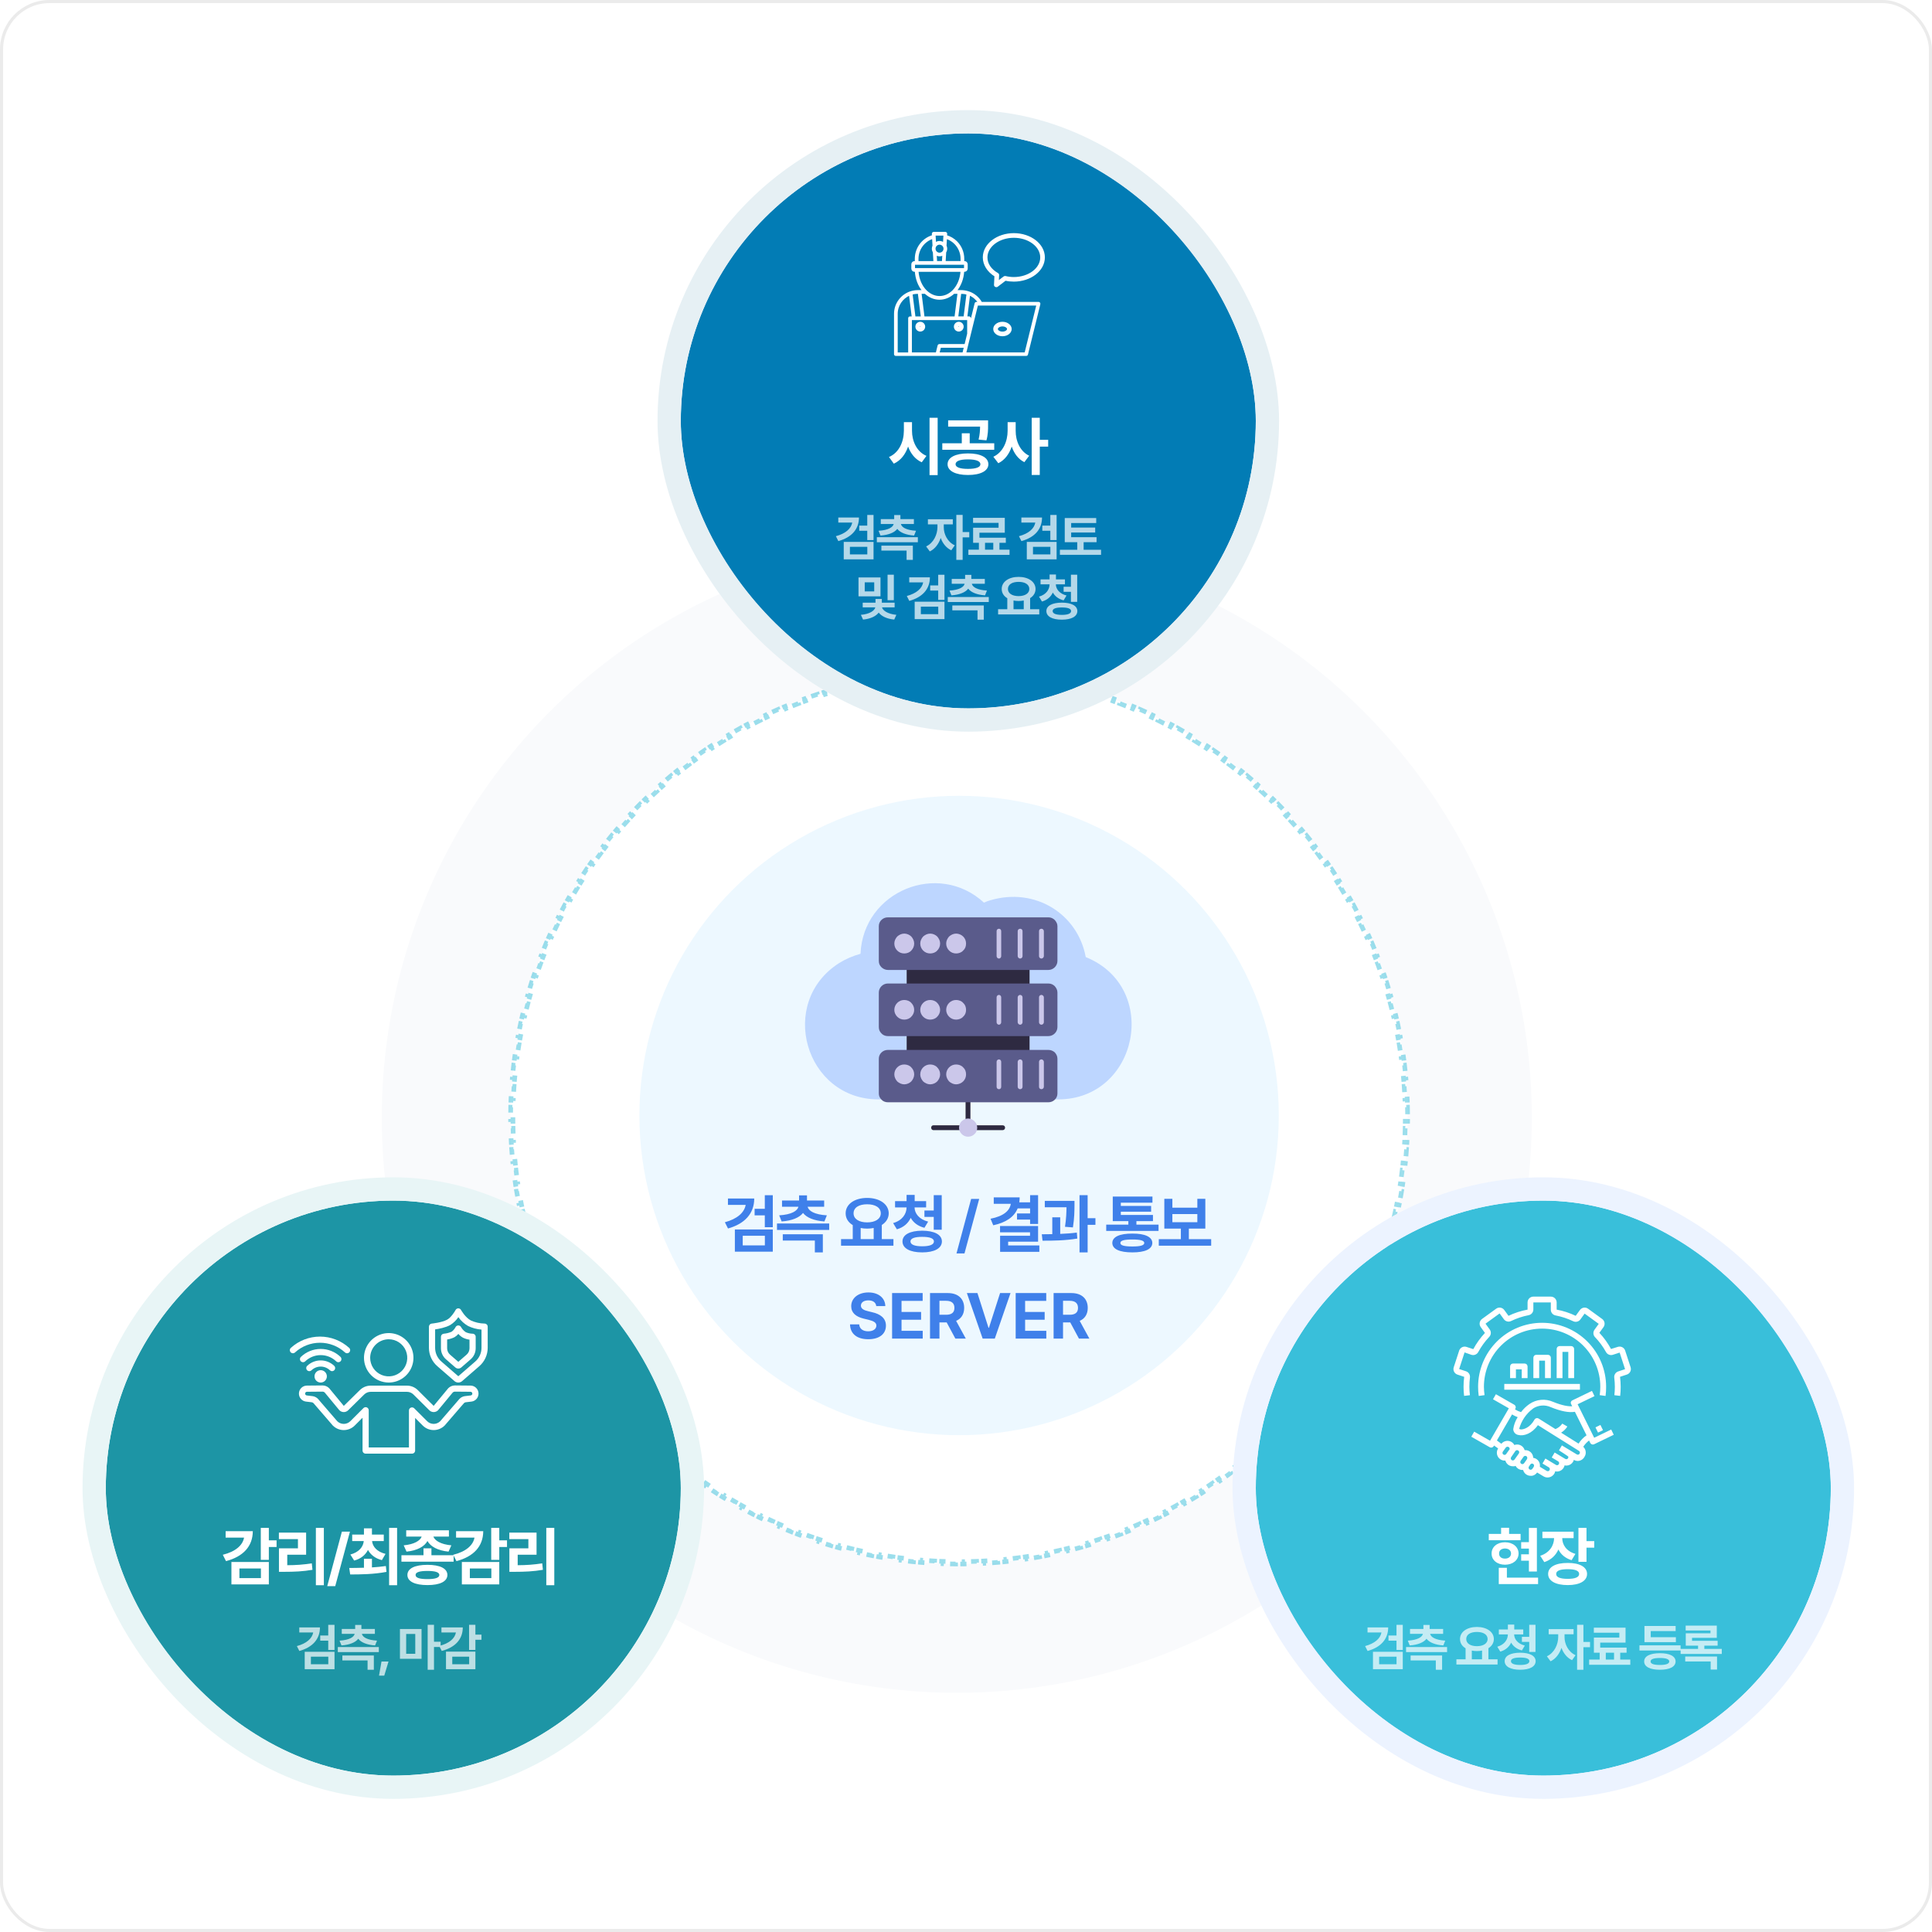 <svg width="420" height="420" viewBox="0 0 420 420" fill="none" xmlns="http://www.w3.org/2000/svg">
<rect x="0.336" y="0.336" width="419.328" height="419.328" rx="10.421" fill="white"/>
<rect x="0.336" y="0.336" width="419.328" height="419.328" rx="10.421" stroke="#EBEBEB" stroke-width="0.672"/>
<circle cx="208" cy="243" r="125" fill="#F9FAFC"/>
<ellipse cx="208.5" cy="243" rx="97.5" ry="97" fill="white"/>
<path d="M305.973 240.701C305.985 241.211 305.993 241.721 305.997 242.232L305.491 242.236C305.493 242.491 305.494 242.745 305.494 243C305.494 243.136 305.494 243.272 305.493 243.407C305.493 243.526 305.492 243.645 305.491 243.764L305.997 243.767C305.993 244.279 305.985 244.789 305.973 245.298L305.467 245.287C305.455 245.793 305.44 246.299 305.42 246.804L305.926 246.823C305.906 247.332 305.882 247.84 305.854 248.346L305.349 248.319C305.321 248.827 305.29 249.334 305.254 249.84L305.759 249.875C305.723 250.384 305.683 250.891 305.64 251.398L305.136 251.354C305.092 251.858 305.045 252.361 304.994 252.862L305.497 252.914C305.445 253.423 305.389 253.93 305.329 254.437L304.827 254.378C304.767 254.882 304.704 255.384 304.637 255.886L305.138 255.953C305.071 256.457 304.999 256.96 304.924 257.462L304.423 257.387C304.348 257.889 304.268 258.39 304.185 258.89L304.684 258.973C304.6 259.477 304.513 259.979 304.421 260.479L303.923 260.388C303.832 260.886 303.737 261.383 303.639 261.879L304.135 261.977C304.035 262.478 303.932 262.977 303.824 263.474L303.329 263.367C303.222 263.863 303.111 264.358 302.997 264.852L303.489 264.966C303.374 265.462 303.255 265.957 303.132 266.45L302.641 266.327C302.518 266.819 302.391 267.309 302.261 267.798L302.75 267.929C302.619 268.422 302.483 268.913 302.344 269.403L301.858 269.265C301.719 269.753 301.577 270.239 301.432 270.723L301.916 270.869C301.769 271.356 301.619 271.842 301.464 272.327L300.982 272.173C300.828 272.657 300.671 273.139 300.509 273.619L300.989 273.781C300.826 274.264 300.66 274.745 300.491 275.224L300.014 275.055C299.845 275.533 299.672 276.009 299.496 276.483L299.97 276.659C299.792 277.137 299.611 277.614 299.426 278.088L298.954 277.904C298.77 278.377 298.582 278.847 298.391 279.315L298.859 279.507C298.667 279.978 298.47 280.447 298.271 280.915L297.805 280.716C297.606 281.183 297.403 281.647 297.196 282.11L297.659 282.316C297.451 282.782 297.24 283.245 297.025 283.707L296.566 283.493C296.353 283.952 296.135 284.409 295.915 284.864L296.37 285.085C296.148 285.544 295.922 286.001 295.692 286.456L295.24 286.228C295.012 286.68 294.78 287.131 294.545 287.579L294.993 287.814C294.757 288.265 294.517 288.714 294.274 289.16L293.829 288.918C293.587 289.364 293.34 289.807 293.091 290.248L293.531 290.497C293.281 290.94 293.026 291.382 292.769 291.821L292.332 291.565C292.076 292.002 291.816 292.436 291.554 292.869L291.986 293.132C291.721 293.567 291.453 294 291.182 294.431L290.753 294.162C290.483 294.591 290.21 295.017 289.933 295.441L290.357 295.718C290.079 296.144 289.798 296.569 289.513 296.99L289.094 296.707C288.81 297.128 288.523 297.545 288.234 297.961L288.649 298.25C288.357 298.668 288.062 299.084 287.764 299.497L287.354 299.201C287.058 299.611 286.758 300.02 286.455 300.426L286.861 300.728C286.557 301.137 286.249 301.542 285.938 301.946L285.537 301.637C285.228 302.039 284.916 302.438 284.601 302.834L284.997 303.149C284.68 303.548 284.359 303.944 284.036 304.337L283.645 304.016C283.324 304.407 282.999 304.796 282.671 305.183L283.057 305.51C282.728 305.898 282.396 306.284 282.06 306.667L281.679 306.334C281.346 306.715 281.009 307.094 280.67 307.47L281.045 307.809C280.704 308.187 280.359 308.562 280.012 308.935L279.642 308.59C279.297 308.96 278.948 309.328 278.597 309.694L278.962 310.044C278.609 310.411 278.253 310.776 277.894 311.137L277.535 310.781C277.178 311.14 276.819 311.497 276.456 311.851L276.81 312.213C276.446 312.569 276.079 312.922 275.709 313.272L275.361 312.905C274.993 313.253 274.623 313.599 274.249 313.941L274.591 314.314C274.216 314.658 273.838 315 273.458 315.338L273.122 314.96C272.743 315.297 272.362 315.63 271.978 315.961L272.309 316.345C271.923 316.677 271.534 317.006 271.143 317.333L270.819 316.945C270.43 317.269 270.039 317.591 269.645 317.91L269.963 318.303C269.567 318.623 269.169 318.94 268.768 319.254L268.456 318.856C268.057 319.168 267.656 319.478 267.252 319.784L267.558 320.187C267.152 320.495 266.744 320.799 266.333 321.101L266.034 320.693C265.626 320.993 265.215 321.289 264.802 321.583L265.095 321.995C264.68 322.29 264.263 322.582 263.843 322.87L263.556 322.453C263.139 322.74 262.719 323.024 262.296 323.304L262.577 323.726C262.153 324.007 261.727 324.286 261.298 324.561L261.025 324.135C260.598 324.409 260.17 324.679 259.739 324.946L260.006 325.376C259.573 325.645 259.138 325.91 258.701 326.172L258.441 325.737C258.007 325.997 257.57 326.254 257.132 326.507L257.385 326.945C256.944 327.2 256.501 327.451 256.056 327.699L255.809 327.257C255.367 327.504 254.922 327.747 254.475 327.987L254.714 328.433C254.266 328.673 253.816 328.91 253.364 329.144L253.131 328.694C252.681 328.927 252.229 329.156 251.775 329.381L252.001 329.834C251.544 330.061 251.086 330.284 250.626 330.504L250.408 330.047C249.951 330.265 249.493 330.479 249.033 330.69L249.244 331.15C248.781 331.362 248.316 331.571 247.85 331.776L247.646 331.313C247.182 331.517 246.716 331.717 246.248 331.914L246.444 332.38C245.976 332.577 245.506 332.771 245.034 332.961L244.845 332.491C244.375 332.68 243.904 332.866 243.43 333.047L243.612 333.52C243.136 333.703 242.659 333.882 242.179 334.057L242.005 333.582C241.531 333.756 241.054 333.926 240.576 334.093L240.743 334.571C240.262 334.738 239.78 334.902 239.297 335.062L239.138 334.581C238.656 334.741 238.173 334.896 237.689 335.048L237.84 335.531C237.355 335.683 236.869 335.831 236.381 335.976L236.237 335.491C235.752 335.635 235.265 335.775 234.777 335.911L234.913 336.398C234.423 336.536 233.931 336.669 233.437 336.798L233.308 336.309C232.819 336.437 232.328 336.562 231.836 336.683L231.957 337.174C231.463 337.296 230.969 337.413 230.472 337.527L230.359 337.034C229.865 337.147 229.37 337.256 228.873 337.362L228.979 337.857C228.481 337.963 227.982 338.065 227.481 338.163L227.384 337.666C226.888 337.764 226.391 337.857 225.893 337.947L225.983 338.445C225.482 338.535 224.979 338.622 224.476 338.704L224.394 338.205C223.894 338.287 223.393 338.365 222.89 338.439L222.964 338.94C222.462 339.014 221.959 339.085 221.455 339.151L221.388 338.65C220.887 338.716 220.384 338.778 219.88 338.837L219.938 339.34C219.431 339.398 218.924 339.454 218.415 339.505L218.364 339.001C217.862 339.052 217.36 339.098 216.856 339.141L216.898 339.645C216.392 339.688 215.884 339.727 215.376 339.763L215.341 339.258C214.835 339.293 214.327 339.324 213.819 339.351L213.846 339.857C213.34 339.884 212.832 339.907 212.324 339.927L212.304 339.421C211.799 339.44 211.294 339.456 210.787 339.468L210.799 339.974C210.289 339.985 209.779 339.993 209.268 339.997L209.264 339.491C209.009 339.493 208.755 339.494 208.5 339.494C208.245 339.494 207.991 339.493 207.736 339.491L207.733 339.997C207.221 339.993 206.711 339.985 206.202 339.974L206.213 339.468C205.706 339.456 205.201 339.44 204.696 339.421L204.676 339.927C204.168 339.907 203.66 339.884 203.154 339.857L203.181 339.351C202.673 339.324 202.166 339.293 201.659 339.258L201.624 339.763C201.116 339.727 200.608 339.688 200.102 339.645L200.144 339.141C199.641 339.098 199.138 339.052 198.636 339.001L198.585 339.505C198.077 339.454 197.569 339.399 197.062 339.34L197.121 338.837C196.616 338.778 196.113 338.716 195.612 338.65L195.545 339.151C195.041 339.085 194.538 339.014 194.036 338.94L194.11 338.439C193.608 338.365 193.106 338.287 192.606 338.205L192.525 338.704C192.021 338.622 191.519 338.535 191.018 338.445L191.107 337.947C190.609 337.857 190.112 337.764 189.616 337.666L189.519 338.163C189.018 338.065 188.519 337.963 188.022 337.857L188.127 337.362C187.63 337.256 187.135 337.147 186.641 337.034L186.528 337.527C186.032 337.413 185.537 337.296 185.043 337.174L185.164 336.683C184.672 336.562 184.181 336.437 183.692 336.309L183.563 336.798C183.07 336.669 182.577 336.536 182.087 336.398L182.223 335.911C181.735 335.775 181.248 335.635 180.763 335.491L180.619 335.976C180.131 335.831 179.645 335.683 179.16 335.531L179.311 335.048C178.827 334.896 178.344 334.741 177.862 334.581L177.703 335.062C177.22 334.902 176.738 334.738 176.257 334.571L176.424 334.093C175.946 333.926 175.469 333.756 174.995 333.582L174.821 334.057C174.341 333.882 173.864 333.703 173.388 333.52L173.57 333.047C173.096 332.866 172.625 332.68 172.155 332.491L171.967 332.961C171.494 332.771 171.024 332.577 170.556 332.38L170.752 331.914C170.284 331.717 169.818 331.517 169.354 331.313L169.15 331.776C168.684 331.571 168.219 331.362 167.757 331.15L167.967 330.69C167.507 330.48 167.049 330.265 166.592 330.047L166.374 330.504C165.914 330.284 165.456 330.061 165 329.834L165.225 329.381C164.771 329.156 164.319 328.927 163.869 328.694L163.636 329.144C163.184 328.91 162.734 328.673 162.286 328.433L162.525 327.987C162.078 327.747 161.633 327.504 161.191 327.257L160.945 327.699C160.499 327.452 160.056 327.2 159.615 326.946L159.869 326.507C159.43 326.254 158.994 325.997 158.559 325.737L158.299 326.172C157.862 325.91 157.427 325.645 156.994 325.376L157.261 324.946C156.83 324.679 156.402 324.409 155.975 324.135L155.702 324.561C155.274 324.286 154.847 324.007 154.424 323.726L154.704 323.304C154.281 323.024 153.862 322.74 153.444 322.453L153.157 322.87C152.738 322.582 152.32 322.29 151.905 321.995L152.198 321.583C151.785 321.289 151.374 320.993 150.966 320.693L150.667 321.101C150.256 320.799 149.848 320.495 149.442 320.187L149.748 319.784C149.344 319.478 148.943 319.168 148.544 318.856L148.232 319.254C147.831 318.94 147.433 318.623 147.037 318.303L147.355 317.91C146.961 317.591 146.57 317.269 146.181 316.945L145.857 317.333C145.466 317.007 145.077 316.677 144.691 316.345L145.022 315.961C144.638 315.631 144.257 315.297 143.878 314.96L143.542 315.338C143.162 315 142.784 314.658 142.409 314.314L142.751 313.941C142.377 313.599 142.007 313.253 141.639 312.905L141.291 313.272C140.921 312.922 140.554 312.569 140.19 312.213L140.544 311.851C140.181 311.497 139.822 311.14 139.465 310.781L139.106 311.137C138.747 310.776 138.391 310.411 138.038 310.044L138.403 309.694C138.052 309.328 137.703 308.96 137.358 308.59L136.988 308.935C136.641 308.562 136.296 308.187 135.955 307.809L136.331 307.47C135.991 307.094 135.654 306.715 135.321 306.334L134.94 306.667C134.605 306.284 134.272 305.898 133.943 305.51L134.329 305.183C134.001 304.796 133.676 304.407 133.355 304.016L132.964 304.337C132.641 303.944 132.321 303.548 132.004 303.149L132.4 302.834C132.084 302.438 131.772 302.039 131.463 301.637L131.062 301.946C130.751 301.543 130.443 301.137 130.139 300.728L130.545 300.426C130.242 300.02 129.942 299.611 129.646 299.201L129.236 299.497C128.938 299.084 128.643 298.668 128.351 298.251L128.766 297.961C128.477 297.545 128.19 297.128 127.906 296.707L127.487 296.99C127.202 296.569 126.921 296.144 126.643 295.718L127.067 295.442C126.79 295.017 126.517 294.591 126.247 294.162L125.818 294.431C125.547 294 125.279 293.567 125.014 293.132L125.446 292.869C125.184 292.436 124.924 292.002 124.668 291.565L124.231 291.821C123.974 291.382 123.719 290.941 123.469 290.497L123.909 290.248C123.66 289.807 123.414 289.364 123.171 288.918L122.727 289.16C122.483 288.714 122.243 288.265 122.007 287.814L122.455 287.579C122.22 287.131 121.988 286.68 121.76 286.228L121.308 286.456C121.078 286.001 120.852 285.544 120.63 285.085L121.085 284.864C120.865 284.409 120.647 283.952 120.434 283.493L119.975 283.707C119.76 283.245 119.549 282.782 119.342 282.317L119.804 282.11C119.597 281.647 119.394 281.183 119.195 280.716L118.729 280.915C118.53 280.447 118.334 279.978 118.141 279.507L118.609 279.315C118.418 278.847 118.23 278.377 118.046 277.904L117.575 278.088C117.389 277.614 117.208 277.137 117.03 276.659L117.504 276.483C117.328 276.009 117.155 275.533 116.986 275.055L116.509 275.224C116.34 274.745 116.174 274.264 116.011 273.781L116.491 273.62C116.329 273.139 116.172 272.657 116.018 272.173L115.536 272.327C115.381 271.843 115.231 271.356 115.084 270.869L115.568 270.723C115.423 270.239 115.281 269.753 115.142 269.265L114.656 269.403C114.517 268.913 114.381 268.422 114.25 267.929L114.739 267.798C114.609 267.309 114.482 266.819 114.359 266.327L113.868 266.45C113.745 265.957 113.626 265.462 113.511 264.966L114.003 264.852C113.889 264.358 113.778 263.863 113.671 263.367L113.176 263.474C113.068 262.977 112.965 262.478 112.865 261.978L113.361 261.879C113.263 261.383 113.168 260.887 113.077 260.388L112.579 260.48C112.487 259.979 112.4 259.477 112.316 258.973L112.815 258.89C112.732 258.391 112.652 257.889 112.577 257.387L112.076 257.462C112.001 256.96 111.929 256.458 111.862 255.953L112.363 255.886C112.296 255.385 112.233 254.882 112.173 254.378L111.671 254.437C111.611 253.931 111.555 253.423 111.503 252.914L112.006 252.862C111.955 252.361 111.908 251.858 111.864 251.355L111.36 251.398C111.317 250.892 111.277 250.384 111.241 249.875L111.746 249.84C111.71 249.334 111.679 248.827 111.651 248.319L111.146 248.346C111.118 247.84 111.094 247.332 111.074 246.824L111.58 246.804C111.56 246.299 111.545 245.793 111.533 245.287L111.027 245.299C111.015 244.789 111.007 244.279 111.003 243.768L111.509 243.764C111.507 243.509 111.506 243.255 111.506 243C111.506 242.745 111.507 242.491 111.509 242.236L111.003 242.233C111.007 241.721 111.015 241.211 111.027 240.702L111.533 240.713C111.545 240.207 111.56 239.701 111.58 239.196L111.074 239.177C111.094 238.668 111.118 238.16 111.146 237.654L111.651 237.681C111.679 237.173 111.71 236.666 111.746 236.16L111.241 236.125C111.277 235.616 111.317 235.109 111.36 234.602L111.864 234.646C111.908 234.142 111.955 233.639 112.006 233.138L111.503 233.086C111.555 232.577 111.611 232.069 111.671 231.563L112.173 231.622C112.233 231.118 112.296 230.616 112.363 230.114L111.862 230.047C111.929 229.543 112.001 229.04 112.076 228.538L112.577 228.613C112.652 228.111 112.732 227.61 112.815 227.11L112.316 227.027C112.4 226.523 112.487 226.021 112.579 225.521L113.077 225.612C113.168 225.114 113.263 224.617 113.361 224.121L112.865 224.023C112.965 223.522 113.068 223.023 113.176 222.526L113.671 222.633C113.778 222.137 113.889 221.642 114.003 221.148L113.511 221.034C113.626 220.538 113.745 220.043 113.868 219.55L114.359 219.673C114.482 219.181 114.609 218.691 114.739 218.202L114.25 218.071C114.381 217.578 114.517 217.087 114.656 216.597L115.142 216.735C115.281 216.247 115.423 215.761 115.568 215.277L115.084 215.131C115.231 214.644 115.381 214.158 115.536 213.673L116.018 213.827C116.172 213.343 116.329 212.861 116.491 212.381L116.011 212.219C116.174 211.736 116.34 211.255 116.509 210.776L116.986 210.945C117.155 210.467 117.328 209.991 117.504 209.517L117.03 209.341C117.208 208.863 117.389 208.386 117.574 207.912L118.046 208.096C118.23 207.623 118.418 207.153 118.609 206.685L118.141 206.493C118.334 206.022 118.53 205.553 118.729 205.085L119.195 205.284C119.394 204.817 119.597 204.353 119.804 203.89L119.341 203.684C119.549 203.218 119.76 202.755 119.975 202.293L120.434 202.507C120.647 202.048 120.865 201.591 121.085 201.136L120.63 200.915C120.852 200.456 121.078 199.999 121.308 199.544L121.76 199.772C121.988 199.32 122.22 198.869 122.455 198.421L122.007 198.186C122.243 197.735 122.483 197.286 122.726 196.84L123.171 197.082C123.413 196.636 123.66 196.193 123.909 195.752L123.469 195.503C123.719 195.059 123.974 194.618 124.231 194.179L124.668 194.435C124.924 193.998 125.184 193.564 125.446 193.131L125.014 192.868C125.279 192.433 125.547 192 125.818 191.569L126.247 191.838C126.517 191.409 126.79 190.983 127.067 190.559L126.643 190.282C126.921 189.856 127.202 189.431 127.487 189.01L127.906 189.293C128.19 188.872 128.477 188.455 128.766 188.039L128.351 187.75C128.643 187.332 128.938 186.916 129.236 186.503L129.646 186.799C129.942 186.389 130.242 185.98 130.545 185.574L130.139 185.272C130.443 184.863 130.751 184.458 131.062 184.054L131.463 184.363C131.772 183.961 132.084 183.562 132.399 183.166L132.003 182.851C132.32 182.452 132.641 182.056 132.964 181.663L133.355 181.984C133.676 181.593 134.001 181.204 134.329 180.817L133.943 180.49C134.272 180.102 134.604 179.716 134.94 179.333L135.321 179.666C135.654 179.285 135.991 178.906 136.33 178.53L135.955 178.191C136.296 177.813 136.641 177.438 136.988 177.065L137.358 177.41C137.703 177.04 138.052 176.672 138.403 176.306L138.038 175.956C138.391 175.589 138.747 175.224 139.106 174.863L139.465 175.219C139.822 174.86 140.181 174.503 140.544 174.149L140.19 173.787C140.554 173.431 140.921 173.078 141.291 172.728L141.639 173.095C142.007 172.747 142.377 172.401 142.751 172.059L142.409 171.686C142.784 171.342 143.162 171 143.542 170.662L143.878 171.04C144.257 170.703 144.638 170.37 145.022 170.039L144.691 169.655C145.077 169.323 145.466 168.994 145.857 168.667L146.181 169.055C146.57 168.731 146.961 168.409 147.355 168.09L147.037 167.697C147.433 167.377 147.831 167.06 148.232 166.746L148.544 167.144C148.943 166.832 149.344 166.522 149.748 166.216L149.442 165.813C149.848 165.505 150.256 165.201 150.667 164.899L150.966 165.307C151.374 165.007 151.785 164.711 152.198 164.417L151.905 164.005C152.32 163.71 152.737 163.418 153.157 163.13L153.444 163.547C153.861 163.26 154.281 162.976 154.704 162.696L154.423 162.274C154.847 161.993 155.273 161.714 155.702 161.439L155.975 161.865C156.402 161.591 156.83 161.321 157.261 161.054L156.994 160.624C157.427 160.355 157.862 160.09 158.299 159.828L158.559 160.263C158.993 160.003 159.43 159.746 159.868 159.493L159.615 159.055C160.056 158.8 160.499 158.549 160.944 158.301L161.191 158.743C161.633 158.496 162.078 158.253 162.525 158.013L162.286 157.567C162.734 157.327 163.184 157.09 163.636 156.856L163.869 157.306C164.319 157.073 164.771 156.844 165.225 156.619L164.999 156.166C165.456 155.939 165.914 155.716 166.374 155.496L166.592 155.953C167.049 155.735 167.507 155.521 167.967 155.31L167.756 154.85C168.219 154.638 168.684 154.429 169.15 154.224L169.354 154.687C169.818 154.483 170.284 154.283 170.752 154.086L170.556 153.62C171.024 153.423 171.494 153.229 171.966 153.039L172.155 153.509C172.625 153.32 173.096 153.134 173.57 152.953L173.388 152.48C173.864 152.297 174.341 152.118 174.821 151.943L174.995 152.418C175.469 152.244 175.946 152.074 176.424 151.907L176.257 151.429C176.738 151.262 177.22 151.098 177.703 150.938L177.862 151.419C178.344 151.259 178.827 151.104 179.311 150.952L179.16 150.469C179.645 150.317 180.131 150.169 180.619 150.024L180.763 150.509C181.248 150.365 181.735 150.225 182.223 150.089L182.087 149.602C182.577 149.464 183.069 149.331 183.563 149.202L183.692 149.691C184.181 149.563 184.672 149.438 185.164 149.317L185.043 148.826C185.536 148.704 186.031 148.587 186.528 148.473L186.641 148.966C187.135 148.853 187.63 148.744 188.127 148.638L188.021 148.143C188.519 148.037 189.018 147.935 189.519 147.837L189.616 148.334C190.112 148.236 190.609 148.143 191.107 148.053L191.017 147.555C191.518 147.465 192.021 147.378 192.524 147.296L192.606 147.795C193.106 147.713 193.607 147.635 194.11 147.561L194.036 147.06C194.538 146.986 195.041 146.915 195.545 146.849L195.612 147.35C196.113 147.284 196.616 147.222 197.12 147.163L197.062 146.66C197.569 146.602 198.076 146.546 198.585 146.495L198.636 146.999C199.138 146.948 199.64 146.902 200.144 146.859L200.102 146.355C200.608 146.312 201.116 146.273 201.624 146.237L201.659 146.742C202.165 146.707 202.673 146.676 203.181 146.649L203.154 146.143C203.66 146.116 204.168 146.093 204.676 146.073L204.696 146.579C205.201 146.56 205.706 146.544 206.213 146.532L206.201 146.026C206.711 146.015 207.221 146.007 207.732 146.003L207.736 146.509C207.991 146.507 208.245 146.506 208.5 146.506C208.755 146.506 209.009 146.507 209.264 146.509L209.267 146.003C209.779 146.007 210.289 146.015 210.798 146.026L210.787 146.532C211.294 146.544 211.799 146.56 212.304 146.579L212.324 146.073C212.832 146.093 213.34 146.116 213.846 146.143L213.819 146.649C214.327 146.676 214.834 146.707 215.341 146.742L215.376 146.237C215.884 146.273 216.392 146.312 216.898 146.355L216.856 146.859C217.359 146.902 217.862 146.948 218.364 146.999L218.415 146.495C218.923 146.546 219.431 146.601 219.938 146.66L219.879 147.163C220.384 147.222 220.887 147.284 221.388 147.35L221.455 146.849C221.959 146.915 222.462 146.986 222.964 147.06L222.89 147.561C223.392 147.635 223.894 147.713 224.394 147.795L224.475 147.296C224.979 147.378 225.481 147.465 225.982 147.555L225.893 148.053C226.391 148.143 226.888 148.236 227.384 148.334L227.481 147.837C227.982 147.935 228.481 148.037 228.978 148.143L228.873 148.638C229.37 148.744 229.865 148.853 230.359 148.966L230.472 148.473C230.968 148.587 231.463 148.704 231.957 148.826L231.836 149.317C232.328 149.438 232.819 149.563 233.308 149.691L233.437 149.202C233.93 149.331 234.423 149.464 234.913 149.602L234.777 150.089C235.265 150.225 235.752 150.365 236.237 150.509L236.381 150.024C236.869 150.169 237.355 150.317 237.84 150.469L237.689 150.952C238.173 151.104 238.656 151.259 239.138 151.419L239.296 150.938C239.78 151.098 240.262 151.262 240.743 151.429L240.576 151.907C241.054 152.074 241.531 152.244 242.005 152.418L242.179 151.943C242.659 152.118 243.136 152.297 243.612 152.48L243.43 152.953C243.904 153.134 244.375 153.32 244.845 153.509L245.033 153.039C245.506 153.229 245.976 153.423 246.444 153.62L246.248 154.086C246.716 154.283 247.182 154.483 247.646 154.687L247.85 154.224C248.316 154.429 248.781 154.638 249.243 154.85L249.033 155.31C249.493 155.52 249.951 155.735 250.408 155.953L250.626 155.496C251.086 155.716 251.544 155.939 252 156.166L251.775 156.619C252.229 156.844 252.681 157.073 253.131 157.306L253.364 156.856C253.816 157.09 254.266 157.327 254.714 157.567L254.475 158.013C254.922 158.253 255.367 158.496 255.809 158.743L256.055 158.301C256.501 158.548 256.944 158.8 257.385 159.054L257.131 159.493C257.57 159.746 258.006 160.003 258.441 160.263L258.701 159.828C259.138 160.09 259.573 160.355 260.006 160.624L259.739 161.054C260.17 161.321 260.598 161.591 261.025 161.865L261.298 161.439C261.726 161.714 262.153 161.993 262.576 162.274L262.296 162.696C262.719 162.976 263.138 163.26 263.556 163.547L263.843 163.13C264.262 163.418 264.68 163.71 265.095 164.005L264.802 164.417C265.215 164.711 265.626 165.007 266.034 165.307L266.333 164.899C266.744 165.201 267.152 165.505 267.558 165.813L267.252 166.216C267.656 166.522 268.057 166.832 268.456 167.144L268.768 166.746C269.169 167.06 269.567 167.377 269.963 167.697L269.645 168.09C270.039 168.409 270.43 168.731 270.819 169.055L271.143 168.667C271.534 168.993 271.923 169.323 272.309 169.655L271.978 170.039C272.362 170.369 272.743 170.703 273.122 171.04L273.458 170.662C273.838 171 274.216 171.342 274.591 171.686L274.249 172.059C274.623 172.401 274.993 172.747 275.361 173.095L275.709 172.728C276.079 173.078 276.446 173.431 276.81 173.787L276.456 174.149C276.819 174.503 277.178 174.86 277.535 175.219L277.894 174.863C278.253 175.224 278.609 175.589 278.962 175.956L278.597 176.306C278.948 176.672 279.297 177.04 279.642 177.41L280.012 177.065C280.359 177.438 280.704 177.813 281.045 178.191L280.669 178.53C281.009 178.906 281.346 179.285 281.679 179.666L282.06 179.333C282.395 179.716 282.728 180.102 283.057 180.49L282.671 180.817C282.999 181.204 283.324 181.593 283.645 181.984L284.036 181.663C284.359 182.056 284.679 182.452 284.996 182.851L284.6 183.166C284.916 183.562 285.228 183.961 285.537 184.363L285.938 184.054C286.249 184.457 286.557 184.863 286.861 185.272L286.455 185.574C286.758 185.98 287.058 186.389 287.354 186.799L287.764 186.503C288.062 186.916 288.357 187.332 288.649 187.749L288.234 188.039C288.523 188.455 288.81 188.872 289.094 189.293L289.513 189.01C289.798 189.431 290.079 189.856 290.357 190.282L289.933 190.558C290.21 190.983 290.483 191.409 290.753 191.838L291.182 191.569C291.453 191.999 291.721 192.433 291.986 192.868L291.554 193.131C291.816 193.564 292.076 193.998 292.332 194.435L292.769 194.179C293.026 194.618 293.281 195.059 293.531 195.503L293.091 195.752C293.34 196.193 293.586 196.636 293.829 197.082L294.273 196.84C294.517 197.286 294.757 197.735 294.993 198.186L294.545 198.421C294.78 198.869 295.012 199.32 295.24 199.772L295.692 199.544C295.922 199.999 296.148 200.456 296.37 200.915L295.915 201.136C296.135 201.591 296.353 202.048 296.566 202.507L297.025 202.293C297.24 202.755 297.451 203.218 297.658 203.683L297.196 203.89C297.403 204.353 297.606 204.817 297.805 205.284L298.271 205.085C298.47 205.553 298.666 206.022 298.859 206.493L298.391 206.685C298.582 207.153 298.77 207.623 298.954 208.096L299.425 207.912C299.611 208.386 299.792 208.863 299.97 209.341L299.496 209.517C299.672 209.991 299.845 210.467 300.014 210.945L300.491 210.776C300.66 211.255 300.826 211.736 300.989 212.219L300.509 212.38C300.671 212.861 300.828 213.343 300.982 213.827L301.464 213.673C301.619 214.157 301.769 214.644 301.916 215.131L301.432 215.277C301.577 215.761 301.719 216.247 301.858 216.735L302.344 216.597C302.483 217.087 302.619 217.578 302.75 218.071L302.261 218.202C302.391 218.691 302.518 219.181 302.641 219.673L303.132 219.55C303.255 220.043 303.374 220.538 303.489 221.034L302.997 221.148C303.111 221.642 303.222 222.137 303.329 222.633L303.824 222.526C303.932 223.023 304.035 223.522 304.135 224.022L303.639 224.121C303.737 224.617 303.832 225.113 303.923 225.612L304.421 225.52C304.513 226.021 304.6 226.523 304.684 227.027L304.185 227.11C304.268 227.609 304.348 228.111 304.423 228.613L304.924 228.538C304.999 229.04 305.071 229.542 305.138 230.047L304.637 230.114C304.704 230.615 304.767 231.118 304.827 231.622L305.329 231.563C305.389 232.069 305.445 232.577 305.497 233.086L304.994 233.138C305.045 233.639 305.092 234.142 305.136 234.645L305.64 234.602C305.683 235.108 305.723 235.616 305.759 236.125L305.254 236.16C305.29 236.666 305.321 237.173 305.349 237.681L305.854 237.654C305.882 238.16 305.906 238.668 305.926 239.176L305.42 239.196C305.44 239.701 305.455 240.207 305.467 240.713L305.973 240.701Z" stroke="#39BFDA" stroke-opacity="0.5" stroke-width="1.012" stroke-dasharray="1.52 1.52"/>
<circle cx="208.5" cy="242.5" r="69.5" fill="#EDF8FF"/>
<g filter="url(#filter0_d_405_1593)">
<rect x="148" y="29" width="125" height="125" rx="62.5" fill="#027CB5"/>
<rect x="145.47" y="26.47" width="130.06" height="130.06" rx="65.03" stroke="#E6F0F4" stroke-width="5.06"/>
<path d="M198.26 93.633C198.26 95.916 199.299 98.213 201.404 99.102L200.379 100.496C198.957 99.853 197.972 98.616 197.412 97.078C196.845 98.753 195.826 100.106 194.308 100.797L193.256 99.348C195.429 98.432 196.482 96.053 196.496 93.633V91.773H198.26V93.633ZM203.838 90.816V103.285H202.074V90.816H203.838ZM210.425 98.568C213.146 98.568 214.854 99.43 214.868 100.92C214.854 102.383 213.146 103.258 210.425 103.258C207.731 103.258 205.995 102.383 205.995 100.92C205.995 99.43 207.731 98.568 210.425 98.568ZM210.425 99.867C208.716 99.867 207.731 100.223 207.731 100.92C207.731 101.59 208.716 101.932 210.425 101.932C212.134 101.932 213.132 101.59 213.132 100.92C213.132 100.223 212.134 99.867 210.425 99.867ZM214.8 91.377V92.389C214.8 93.373 214.8 94.439 214.444 95.725L212.735 95.561C213.009 94.433 213.043 93.592 213.063 92.744H206.118V91.377H214.8ZM216.14 96.367V97.775H204.847V96.367H209.085V94.193H210.808V96.367H216.14ZM220.799 93.633C220.785 95.861 221.742 98.117 223.738 99.074L222.686 100.469C221.353 99.812 220.457 98.582 219.938 97.078C219.398 98.691 218.434 100.011 217.026 100.701L215.946 99.293C218.051 98.322 219.049 95.943 219.049 93.633V91.773H220.799V93.633ZM226.035 90.816V95.615H227.867V97.092H226.035V103.258H224.285V90.816H226.035Z" fill="white"/>
<path d="M186.73 112.505C186.73 115.062 185.118 116.834 182.25 117.629L181.713 116.565C183.819 115.996 185.032 114.922 185.269 113.601H182.239V112.505H186.73ZM189.899 111.946V117.414H188.534V115.384H186.794V114.267H188.534V111.946H189.899ZM189.899 117.801V121.593H183.421V117.801H189.899ZM184.764 118.875V120.519H188.545V118.875H184.764ZM199.532 116.78V117.876H190.616V116.78H199.532ZM198.447 118.617V121.711H197.083V119.691H191.604V118.617H198.447ZM195.74 111.968V112.849H198.673V113.912H195.848C196.003 114.616 196.997 115.255 199.135 115.384L198.716 116.426C196.922 116.297 195.676 115.771 195.063 114.976C194.446 115.771 193.2 116.297 191.411 116.426L190.992 115.384C193.119 115.255 194.113 114.616 194.279 113.912H191.476V112.849H194.387V111.968H195.74ZM205.168 114.6C205.157 116.093 205.952 117.812 207.563 118.553L206.8 119.627C205.71 119.127 204.931 118.128 204.502 116.952C204.061 118.247 203.261 119.342 202.128 119.874L201.333 118.789C202.965 118.026 203.782 116.211 203.793 114.6V113.998H201.719V112.881H207.133V113.998H205.168V114.6ZM209.271 111.936V115.663H210.711V116.812H209.271V121.711H207.896V111.936H209.271ZM219.463 119.498V120.626H210.515V119.498H212.803V118.005H211.546V114.718H217.079V113.665H211.536V112.569H218.432V115.813H212.921V116.898H218.658V118.005H217.272V119.498H219.463ZM214.135 119.498H215.929V118.005H214.135V119.498ZM226.527 112.505C226.527 115.062 224.916 116.834 222.048 117.629L221.511 116.565C223.616 115.996 224.83 114.922 225.066 113.601H222.037V112.505H226.527ZM229.696 111.946V117.414H228.332V115.384H226.592V114.267H228.332V111.946H229.696ZM229.696 117.801V121.593H223.219V117.801H229.696ZM224.562 118.875V120.519H228.343V118.875H224.562ZM238.385 116.78V117.865H235.57V119.52H239.362V120.615H230.414V119.52H234.184V117.865H231.467V112.612H238.309V113.708H232.863V114.686H238.084V115.76H232.863V116.78H238.385ZM191.412 125.526V129.641H186.632V125.526H191.412ZM187.985 126.59V128.566H190.048V126.59H187.985ZM194.313 124.936V130.479H192.948V124.936H194.313ZM194.484 131.016V132.036H191.745C191.896 132.702 192.927 133.47 194.86 133.658L194.399 134.689C192.771 134.539 191.616 133.948 191.025 133.175C190.419 133.959 189.258 134.534 187.62 134.689L187.148 133.658C189.108 133.502 190.139 132.718 190.284 132.036H187.545V131.016H190.327V130.21H191.702V131.016H194.484ZM202.15 125.505C202.15 128.062 200.539 129.834 197.671 130.629L197.133 129.565C199.239 128.996 200.453 127.922 200.689 126.601H197.66V125.505H202.15ZM205.319 124.946V130.414H203.955V128.384H202.215V127.267H203.955V124.946H205.319ZM205.319 130.801V134.593H198.842V130.801H205.319ZM200.184 131.875V133.519H203.966V131.875H200.184ZM214.953 129.78V130.876H206.037V129.78H214.953ZM213.868 131.617V134.711H212.503V132.691H207.025V131.617H213.868ZM211.161 124.968V125.849H214.093V126.912H211.268C211.424 127.616 212.417 128.255 214.555 128.384L214.136 129.426C212.342 129.297 211.096 128.771 210.484 127.976C209.866 128.771 208.62 129.297 206.832 129.426L206.413 128.384C208.54 128.255 209.533 127.616 209.7 126.912H206.896V125.849H209.807V124.968H211.161ZM225.927 132.444V133.572H216.979V132.444H218.977V130.049C218.219 129.598 217.763 128.905 217.763 128.04C217.763 126.461 219.31 125.408 221.437 125.408C223.553 125.408 225.11 126.461 225.121 128.04C225.116 128.883 224.67 129.571 223.94 130.027V132.444H225.927ZM221.437 126.493C220.04 126.493 219.116 127.052 219.116 128.04C219.116 128.996 220.04 129.587 221.437 129.587C222.822 129.587 223.757 128.996 223.768 128.04C223.757 127.052 222.822 126.493 221.437 126.493ZM220.33 132.444H222.554V130.543C222.205 130.613 221.829 130.65 221.437 130.65C221.045 130.65 220.674 130.618 220.33 130.543V132.444ZM231.511 125.956V127.03H229.534C229.545 128.035 230.286 129.055 231.854 129.458L231.221 130.511C230.109 130.231 229.325 129.614 228.879 128.813C228.454 129.727 227.67 130.441 226.516 130.769L225.871 129.705C227.439 129.259 228.159 128.142 228.17 127.03H226.204V125.956H228.17V124.893H229.556V125.956H231.511ZM234.175 124.936V130.844H232.81V128.652H231.221V127.557H232.81V124.936H234.175ZM230.834 131.005C232.918 131.016 234.196 131.671 234.207 132.842C234.196 134.023 232.918 134.711 230.834 134.711C228.761 134.711 227.472 134.023 227.472 132.842C227.472 131.671 228.761 131.016 230.834 131.005ZM230.834 132.058C229.534 132.058 228.836 132.315 228.836 132.842C228.836 133.379 229.534 133.669 230.834 133.669C232.155 133.669 232.843 133.379 232.843 132.842C232.843 132.315 232.155 132.058 230.834 132.058Z" fill="white" fill-opacity="0.7"/>
<g clip-path="url(#clip0_405_1593)">
<path d="M200.998 71.014L200.998 71.013C200.992 70.494 200.572 70.078 200.062 70.078C199.541 70.078 199.126 70.499 199.126 71.014C199.126 71.529 199.541 71.95 200.062 71.95C200.577 71.95 200.998 71.529 200.998 71.014ZM216.413 62.26L216.413 62.26L216.416 62.262C216.472 62.29 216.532 62.305 216.594 62.305C216.668 62.305 216.752 62.283 216.823 62.228C216.823 62.228 216.823 62.228 216.823 62.228L218.567 60.899C219.166 61.033 219.783 61.096 220.399 61.096C224.02 61.096 227.018 58.816 227.018 55.95C227.018 53.089 224.019 50.809 220.399 50.809C216.784 50.809 213.78 53.089 213.78 55.955C213.78 57.536 214.733 59.031 216.307 59.996L216.215 61.914L216.341 61.921L216.215 61.915L216.215 61.915C216.207 62.062 216.286 62.193 216.413 62.26ZM216.886 59.469L216.884 59.468C215.384 58.619 214.534 57.34 214.534 55.965C214.534 54.766 215.181 53.67 216.243 52.868C217.304 52.067 218.775 51.568 220.399 51.568C222.029 51.568 223.499 52.067 224.56 52.868C225.62 53.669 226.264 54.766 226.264 55.965L226.264 55.965C226.266 57.159 225.623 58.253 224.562 59.053C223.501 59.852 222.029 60.352 220.399 60.352C219.782 60.352 219.165 60.278 218.573 60.133C218.457 60.103 218.341 60.134 218.256 60.202L217.011 61.15L217.074 59.812L216.948 59.806L217.074 59.812L217.074 59.812C217.082 59.666 217.01 59.542 216.886 59.469ZM208.427 70.078C207.911 70.078 207.491 70.499 207.491 71.014C207.491 71.529 207.911 71.95 208.427 71.95C208.947 71.95 209.362 71.529 209.363 71.015C209.368 70.493 208.945 70.078 208.427 70.078ZM208.427 71.196C208.33 71.196 208.244 71.111 208.244 71.014C208.244 70.911 208.331 70.827 208.427 70.827C208.529 70.827 208.614 70.912 208.614 71.014C208.614 71.114 208.532 71.196 208.427 71.196ZM200.062 71.196C199.961 71.196 199.88 71.113 199.88 71.014C199.88 70.909 199.963 70.827 200.062 70.827C200.158 70.827 200.244 70.911 200.244 71.014C200.244 71.115 200.161 71.196 200.062 71.196Z" fill="white" stroke="white" stroke-width="0.253"/>
<mask id="path-11-outside-1_405_1593" maskUnits="userSpaceOnUse" x="193.506" y="49.565" width="33" height="28" fill="black">
<rect fill="white" x="193.506" y="49.565" width="33" height="28"/>
<path d="M225.971 65.878C225.925 65.817 225.849 65.782 225.779 65.782H213.341C212.743 64.709 211.787 63.919 210.664 63.52C210.633 63.499 210.598 63.489 210.562 63.484C210.562 63.484 210.562 63.484 210.557 63.484C210.062 63.322 209.525 63.221 208.979 63.221H207.845C208.766 62.133 209.363 60.63 209.459 58.935H209.672C209.976 58.935 210.218 58.687 210.218 58.389V57.458C210.218 57.154 209.976 56.911 209.672 56.911H209.469V56.263C209.469 54.867 208.928 53.551 207.941 52.564C207.319 51.952 206.565 51.507 205.735 51.264L205.76 50.829C205.765 50.758 205.74 50.692 205.689 50.646C205.644 50.596 205.578 50.565 205.512 50.565H202.977C202.906 50.565 202.841 50.596 202.795 50.646C202.749 50.697 202.724 50.763 202.729 50.829L202.749 51.259C200.548 51.911 199.025 53.941 199.025 56.263V56.911H198.813C198.514 56.911 198.266 57.154 198.266 57.458V58.389C198.266 58.687 198.514 58.935 198.813 58.935H199.025C199.126 60.63 199.723 62.133 200.639 63.221H199.516C198.949 63.221 198.403 63.322 197.897 63.494C197.871 63.499 197.846 63.505 197.826 63.52C195.898 64.213 194.506 66.055 194.506 68.221V77.015C194.506 77.157 194.623 77.263 194.754 77.263H223.076C223.193 77.263 223.289 77.187 223.314 77.076L226.016 66.095C226.037 66.019 226.022 65.938 225.971 65.878ZM210.74 64.076C211.559 64.42 212.263 65.012 212.759 65.782H212.268C212.151 65.782 212.055 65.862 212.025 65.969L210.907 70.523V69.182C210.907 69.04 210.795 68.934 210.659 68.934H210.132L210.74 64.076ZM208.979 63.722C209.424 63.722 209.849 63.788 210.259 63.904L209.621 68.934H208.159L208.817 63.717H208.979V63.722ZM205.528 55.115L205.538 54.836C205.679 54.609 205.76 54.345 205.76 54.057C205.76 53.829 205.705 53.617 205.614 53.425L205.71 51.775C206.408 52.002 207.056 52.387 207.582 52.913C208.473 53.804 208.969 54.998 208.969 56.258V56.906H205.416L205.528 55.115ZM205.249 51.066L205.148 52.848C204.9 52.66 204.586 52.539 204.242 52.539C203.903 52.539 203.589 52.66 203.336 52.848L203.235 51.066H205.249ZM204.242 53.04C204.804 53.04 205.264 53.5 205.264 54.062C205.264 54.619 204.804 55.079 204.242 55.079C203.686 55.079 203.225 54.619 203.225 54.062C203.225 53.495 203.686 53.04 204.242 53.04ZM205.011 55.358L204.92 56.906H203.569L203.478 55.358C203.701 55.494 203.964 55.57 204.242 55.57C204.526 55.575 204.784 55.494 205.011 55.358ZM199.521 56.263C199.521 54.204 200.847 52.397 202.78 51.77L202.871 53.429C202.785 53.622 202.729 53.834 202.729 54.062C202.729 54.345 202.815 54.609 202.947 54.841L203.073 56.916H199.521V56.263ZM198.813 58.439C198.787 58.439 198.762 58.414 198.762 58.389V57.458C198.762 57.432 198.787 57.407 198.813 57.407H209.672C209.702 57.407 209.722 57.432 209.722 57.458V58.389C209.722 58.414 209.702 58.439 209.672 58.439H198.813ZM199.526 58.935H208.963C208.857 60.706 208.164 62.249 207.137 63.262C207.106 63.277 207.081 63.302 207.061 63.327C206.271 64.071 205.3 64.506 204.247 64.506C203.195 64.506 202.223 64.066 201.444 63.332C201.419 63.302 201.393 63.272 201.358 63.257C200.321 62.245 199.632 60.706 199.526 58.935ZM201.125 63.722C201.996 64.532 203.073 65.007 204.242 65.007C205.416 65.007 206.494 64.527 207.364 63.722H208.311L207.653 68.939H200.837L200.179 63.722H201.125ZM199.516 63.722H199.678L200.341 68.939H198.868L198.231 63.914C198.636 63.783 199.066 63.722 199.516 63.722ZM197.583 69.187V76.767H195.002V68.221C195.002 66.369 196.136 64.769 197.75 64.081L198.362 68.939H197.836C197.694 68.934 197.583 69.045 197.583 69.187ZM209.373 76.762H204.085L204.409 75.447H209.697L209.373 76.762ZM204.217 74.951C204.101 74.951 204.004 75.032 203.974 75.138L203.574 76.762H198.084V69.435H198.641C198.641 69.435 198.641 69.435 198.646 69.435H200.614C200.619 69.435 200.619 69.435 200.619 69.435H210.406V72.557L209.819 74.951H204.217ZM222.879 76.762H209.889L212.46 66.278H225.46L222.879 76.762Z"/>
</mask>
<path d="M225.971 65.878C225.925 65.817 225.849 65.782 225.779 65.782H213.341C212.743 64.709 211.787 63.919 210.664 63.52C210.633 63.499 210.598 63.489 210.562 63.484C210.562 63.484 210.562 63.484 210.557 63.484C210.062 63.322 209.525 63.221 208.979 63.221H207.845C208.766 62.133 209.363 60.63 209.459 58.935H209.672C209.976 58.935 210.218 58.687 210.218 58.389V57.458C210.218 57.154 209.976 56.911 209.672 56.911H209.469V56.263C209.469 54.867 208.928 53.551 207.941 52.564C207.319 51.952 206.565 51.507 205.735 51.264L205.76 50.829C205.765 50.758 205.74 50.692 205.689 50.646C205.644 50.596 205.578 50.565 205.512 50.565H202.977C202.906 50.565 202.841 50.596 202.795 50.646C202.749 50.697 202.724 50.763 202.729 50.829L202.749 51.259C200.548 51.911 199.025 53.941 199.025 56.263V56.911H198.813C198.514 56.911 198.266 57.154 198.266 57.458V58.389C198.266 58.687 198.514 58.935 198.813 58.935H199.025C199.126 60.63 199.723 62.133 200.639 63.221H199.516C198.949 63.221 198.403 63.322 197.897 63.494C197.871 63.499 197.846 63.505 197.826 63.52C195.898 64.213 194.506 66.055 194.506 68.221V77.015C194.506 77.157 194.623 77.263 194.754 77.263H223.076C223.193 77.263 223.289 77.187 223.314 77.076L226.016 66.095C226.037 66.019 226.022 65.938 225.971 65.878ZM210.74 64.076C211.559 64.42 212.263 65.012 212.759 65.782H212.268C212.151 65.782 212.055 65.862 212.025 65.969L210.907 70.523V69.182C210.907 69.04 210.795 68.934 210.659 68.934H210.132L210.74 64.076ZM208.979 63.722C209.424 63.722 209.849 63.788 210.259 63.904L209.621 68.934H208.159L208.817 63.717H208.979V63.722ZM205.528 55.115L205.538 54.836C205.679 54.609 205.76 54.345 205.76 54.057C205.76 53.829 205.705 53.617 205.614 53.425L205.71 51.775C206.408 52.002 207.056 52.387 207.582 52.913C208.473 53.804 208.969 54.998 208.969 56.258V56.906H205.416L205.528 55.115ZM205.249 51.066L205.148 52.848C204.9 52.66 204.586 52.539 204.242 52.539C203.903 52.539 203.589 52.66 203.336 52.848L203.235 51.066H205.249ZM204.242 53.04C204.804 53.04 205.264 53.5 205.264 54.062C205.264 54.619 204.804 55.079 204.242 55.079C203.686 55.079 203.225 54.619 203.225 54.062C203.225 53.495 203.686 53.04 204.242 53.04ZM205.011 55.358L204.92 56.906H203.569L203.478 55.358C203.701 55.494 203.964 55.57 204.242 55.57C204.526 55.575 204.784 55.494 205.011 55.358ZM199.521 56.263C199.521 54.204 200.847 52.397 202.78 51.77L202.871 53.429C202.785 53.622 202.729 53.834 202.729 54.062C202.729 54.345 202.815 54.609 202.947 54.841L203.073 56.916H199.521V56.263ZM198.813 58.439C198.787 58.439 198.762 58.414 198.762 58.389V57.458C198.762 57.432 198.787 57.407 198.813 57.407H209.672C209.702 57.407 209.722 57.432 209.722 57.458V58.389C209.722 58.414 209.702 58.439 209.672 58.439H198.813ZM199.526 58.935H208.963C208.857 60.706 208.164 62.249 207.137 63.262C207.106 63.277 207.081 63.302 207.061 63.327C206.271 64.071 205.3 64.506 204.247 64.506C203.195 64.506 202.223 64.066 201.444 63.332C201.419 63.302 201.393 63.272 201.358 63.257C200.321 62.245 199.632 60.706 199.526 58.935ZM201.125 63.722C201.996 64.532 203.073 65.007 204.242 65.007C205.416 65.007 206.494 64.527 207.364 63.722H208.311L207.653 68.939H200.837L200.179 63.722H201.125ZM199.516 63.722H199.678L200.341 68.939H198.868L198.231 63.914C198.636 63.783 199.066 63.722 199.516 63.722ZM197.583 69.187V76.767H195.002V68.221C195.002 66.369 196.136 64.769 197.75 64.081L198.362 68.939H197.836C197.694 68.934 197.583 69.045 197.583 69.187ZM209.373 76.762H204.085L204.409 75.447H209.697L209.373 76.762ZM204.217 74.951C204.101 74.951 204.004 75.032 203.974 75.138L203.574 76.762H198.084V69.435H198.641C198.641 69.435 198.641 69.435 198.646 69.435H200.614C200.619 69.435 200.619 69.435 200.619 69.435H210.406V72.557L209.819 74.951H204.217ZM222.879 76.762H209.889L212.46 66.278H225.46L222.879 76.762Z" fill="white"/>
<path d="M225.971 65.878C225.925 65.817 225.849 65.782 225.779 65.782H213.341C212.743 64.709 211.787 63.919 210.664 63.52C210.633 63.499 210.598 63.489 210.562 63.484C210.562 63.484 210.562 63.484 210.557 63.484C210.062 63.322 209.525 63.221 208.979 63.221H207.845C208.766 62.133 209.363 60.63 209.459 58.935H209.672C209.976 58.935 210.218 58.687 210.218 58.389V57.458C210.218 57.154 209.976 56.911 209.672 56.911H209.469V56.263C209.469 54.867 208.928 53.551 207.941 52.564C207.319 51.952 206.565 51.507 205.735 51.264L205.76 50.829C205.765 50.758 205.74 50.692 205.689 50.646C205.644 50.596 205.578 50.565 205.512 50.565H202.977C202.906 50.565 202.841 50.596 202.795 50.646C202.749 50.697 202.724 50.763 202.729 50.829L202.749 51.259C200.548 51.911 199.025 53.941 199.025 56.263V56.911H198.813C198.514 56.911 198.266 57.154 198.266 57.458V58.389C198.266 58.687 198.514 58.935 198.813 58.935H199.025C199.126 60.63 199.723 62.133 200.639 63.221H199.516C198.949 63.221 198.403 63.322 197.897 63.494C197.871 63.499 197.846 63.505 197.826 63.52C195.898 64.213 194.506 66.055 194.506 68.221V77.015C194.506 77.157 194.623 77.263 194.754 77.263H223.076C223.193 77.263 223.289 77.187 223.314 77.076L226.016 66.095C226.037 66.019 226.022 65.938 225.971 65.878ZM210.74 64.076C211.559 64.42 212.263 65.012 212.759 65.782H212.268C212.151 65.782 212.055 65.862 212.025 65.969L210.907 70.523V69.182C210.907 69.04 210.795 68.934 210.659 68.934H210.132L210.74 64.076ZM208.979 63.722C209.424 63.722 209.849 63.788 210.259 63.904L209.621 68.934H208.159L208.817 63.717H208.979V63.722ZM205.528 55.115L205.538 54.836C205.679 54.609 205.76 54.345 205.76 54.057C205.76 53.829 205.705 53.617 205.614 53.425L205.71 51.775C206.408 52.002 207.056 52.387 207.582 52.913C208.473 53.804 208.969 54.998 208.969 56.258V56.906H205.416L205.528 55.115ZM205.249 51.066L205.148 52.848C204.9 52.66 204.586 52.539 204.242 52.539C203.903 52.539 203.589 52.66 203.336 52.848L203.235 51.066H205.249ZM204.242 53.04C204.804 53.04 205.264 53.5 205.264 54.062C205.264 54.619 204.804 55.079 204.242 55.079C203.686 55.079 203.225 54.619 203.225 54.062C203.225 53.495 203.686 53.04 204.242 53.04ZM205.011 55.358L204.92 56.906H203.569L203.478 55.358C203.701 55.494 203.964 55.57 204.242 55.57C204.526 55.575 204.784 55.494 205.011 55.358ZM199.521 56.263C199.521 54.204 200.847 52.397 202.78 51.77L202.871 53.429C202.785 53.622 202.729 53.834 202.729 54.062C202.729 54.345 202.815 54.609 202.947 54.841L203.073 56.916H199.521V56.263ZM198.813 58.439C198.787 58.439 198.762 58.414 198.762 58.389V57.458C198.762 57.432 198.787 57.407 198.813 57.407H209.672C209.702 57.407 209.722 57.432 209.722 57.458V58.389C209.722 58.414 209.702 58.439 209.672 58.439H198.813ZM199.526 58.935H208.963C208.857 60.706 208.164 62.249 207.137 63.262C207.106 63.277 207.081 63.302 207.061 63.327C206.271 64.071 205.3 64.506 204.247 64.506C203.195 64.506 202.223 64.066 201.444 63.332C201.419 63.302 201.393 63.272 201.358 63.257C200.321 62.245 199.632 60.706 199.526 58.935ZM201.125 63.722C201.996 64.532 203.073 65.007 204.242 65.007C205.416 65.007 206.494 64.527 207.364 63.722H208.311L207.653 68.939H200.837L200.179 63.722H201.125ZM199.516 63.722H199.678L200.341 68.939H198.868L198.231 63.914C198.636 63.783 199.066 63.722 199.516 63.722ZM197.583 69.187V76.767H195.002V68.221C195.002 66.369 196.136 64.769 197.75 64.081L198.362 68.939H197.836C197.694 68.934 197.583 69.045 197.583 69.187ZM209.373 76.762H204.085L204.409 75.447H209.697L209.373 76.762ZM204.217 74.951C204.101 74.951 204.004 75.032 203.974 75.138L203.574 76.762H198.084V69.435H198.641C198.641 69.435 198.641 69.435 198.646 69.435H200.614C200.619 69.435 200.619 69.435 200.619 69.435H210.406V72.557L209.819 74.951H204.217ZM222.879 76.762H209.889L212.46 66.278H225.46L222.879 76.762Z" stroke="white" stroke-width="0.304" mask="url(#path-11-outside-1_405_1593)"/>
<path d="M219.802 71.525L219.802 71.524C219.799 71.112 219.576 70.748 219.235 70.491C218.894 70.234 218.43 70.078 217.925 70.078C217.419 70.078 216.954 70.234 216.613 70.491C216.271 70.748 216.047 71.112 216.047 71.525C216.047 71.938 216.271 72.303 216.613 72.56C216.954 72.817 217.419 72.972 217.925 72.972C218.43 72.972 218.895 72.817 219.237 72.56C219.578 72.303 219.802 71.938 219.802 71.525ZM217.925 72.219C217.608 72.219 217.32 72.13 217.115 71.995C216.908 71.858 216.801 71.687 216.801 71.525C216.801 71.361 216.908 71.19 217.115 71.054C217.32 70.92 217.608 70.832 217.925 70.832C218.241 70.832 218.529 70.921 218.734 71.056C218.942 71.192 219.048 71.363 219.048 71.525C219.048 71.687 218.942 71.858 218.734 71.995C218.529 72.13 218.241 72.219 217.925 72.219Z" fill="white" stroke="white" stroke-width="0.253"/>
</g>
</g>
<path d="M163.965 260.541C163.965 263.795 161.914 266.051 158.263 267.062L157.58 265.709C160.26 264.984 161.804 263.617 162.105 261.936H158.25V260.541H163.965ZM167.998 259.83V266.789H166.262V264.205H164.047V262.783H166.262V259.83H167.998ZM167.998 267.281V272.107H159.754V267.281H167.998ZM161.463 268.648V270.74H166.275V268.648H161.463ZM180.259 265.982V267.377H168.911V265.982H180.259ZM178.878 268.32V272.258H177.142V269.688H170.169V268.32H178.878ZM175.433 259.857V260.979H179.165V262.332H175.569C175.768 263.228 177.032 264.041 179.753 264.205L179.22 265.531C176.937 265.367 175.351 264.697 174.571 263.686C173.785 264.697 172.199 265.367 169.923 265.531L169.39 264.205C172.097 264.041 173.361 263.228 173.573 262.332H170.005V260.979H173.71V259.857H175.433ZM194.226 269.373V270.809H182.837V269.373H185.38V266.324C184.416 265.75 183.835 264.868 183.835 263.768C183.835 261.758 185.804 260.418 188.511 260.418C191.204 260.418 193.187 261.758 193.201 263.768C193.194 264.841 192.626 265.716 191.697 266.297V269.373H194.226ZM188.511 261.799C186.734 261.799 185.558 262.51 185.558 263.768C185.558 264.984 186.734 265.736 188.511 265.736C190.275 265.736 191.464 264.984 191.478 263.768C191.464 262.51 190.275 261.799 188.511 261.799ZM187.103 269.373H189.933V266.953C189.489 267.042 189.01 267.09 188.511 267.09C188.012 267.09 187.54 267.049 187.103 266.953V269.373ZM201.333 261.115V262.482H198.817C198.831 263.761 199.774 265.06 201.77 265.572L200.963 266.912C199.548 266.557 198.55 265.771 197.983 264.752C197.443 265.914 196.445 266.823 194.975 267.24L194.155 265.887C196.151 265.319 197.067 263.897 197.081 262.482H194.579V261.115H197.081V259.762H198.844V261.115H201.333ZM204.723 259.816V267.336H202.987V264.547H200.963V263.152H202.987V259.816H204.723ZM200.471 267.541C203.124 267.555 204.751 268.389 204.764 269.879C204.751 271.383 203.124 272.258 200.471 272.258C197.833 272.258 196.192 271.383 196.192 269.879C196.192 268.389 197.833 267.555 200.471 267.541ZM200.471 268.881C198.817 268.881 197.928 269.209 197.928 269.879C197.928 270.562 198.817 270.932 200.471 270.932C202.153 270.932 203.028 270.562 203.028 269.879C203.028 269.209 202.153 268.881 200.471 268.881ZM212.866 260.637L209.667 272.49H207.931L211.116 260.637H212.866ZM225.671 259.816V266.078H223.935V265.121H221.091V263.795H223.935V262.701H221.228C220.455 264.574 218.678 265.771 215.923 266.365L215.335 264.943C218.186 264.376 219.505 263.2 219.738 261.703H216.033V260.295H221.665C221.665 260.671 221.638 261.033 221.583 261.375H223.935V259.816H225.671ZM225.671 266.529V269.934H219.163V270.754H225.945V272.135H217.413V268.648H223.921V267.896H217.4V266.529H225.671ZM233.585 261.061V262.059C233.571 263.234 233.571 264.766 233.243 266.83L231.52 266.693C231.8 264.889 231.828 263.556 231.848 262.455H227.131V261.061H233.585ZM230.481 264.629V268.238C231.705 268.19 232.949 268.102 234.09 267.951L234.2 269.25C231.643 269.688 228.813 269.729 226.639 269.715L226.475 268.32C227.172 268.313 227.952 268.313 228.758 268.293V264.629H230.481ZM236.442 259.816V264.82H238.137V266.27H236.442V272.258H234.678V259.816H236.442ZM251.858 266.229V267.596H240.483V266.229H245.296V265.463H241.905V260.117H250.532V261.457H243.655V262.154H250.245V263.412H243.655V264.123H250.642V265.463H247.046V266.229H251.858ZM246.171 268.17C248.919 268.156 250.491 268.895 250.505 270.207C250.491 271.547 248.919 272.258 246.171 272.258C243.382 272.258 241.81 271.547 241.81 270.207C241.81 268.895 243.382 268.156 246.171 268.17ZM246.171 269.455C244.38 269.455 243.546 269.688 243.56 270.207C243.546 270.74 244.38 270.973 246.171 270.973C247.921 270.973 248.741 270.74 248.755 270.207C248.741 269.688 247.921 269.455 246.171 269.455ZM263.299 269.387V270.809H251.91V269.387H256.709V267.09H253.113V260.609H254.863V262.537H260.291V260.609H262.028V267.09H258.446V269.387H263.299ZM254.863 265.695H260.291V263.932H254.863V265.695Z" fill="#3F80EA"/>
<path d="M190.489 283.932C190.407 283.152 189.778 282.688 188.78 282.688C187.741 282.688 187.167 283.166 187.153 283.822C187.139 284.533 187.891 284.861 188.739 285.053L189.627 285.271C191.323 285.654 192.594 286.516 192.594 288.17C192.594 289.988 191.172 291.137 188.766 291.137C186.374 291.137 184.842 290.029 184.788 287.91H186.784C186.852 288.908 187.645 289.414 188.739 289.414C189.819 289.414 190.516 288.908 190.516 288.17C190.516 287.5 189.901 287.186 188.821 286.912L187.741 286.652C186.073 286.242 185.047 285.408 185.047 283.959C185.047 282.154 186.633 280.965 188.793 280.965C190.981 280.965 192.43 282.182 192.458 283.932H190.489ZM193.934 291V281.102H200.579V282.797H195.985V285.203H200.237V286.898H195.985V289.305H200.592V291H193.934ZM202.178 291V281.102H206.061C208.317 281.102 209.602 282.373 209.602 284.328C209.602 285.682 208.98 286.666 207.852 287.145L209.958 291H207.688L205.801 287.486H204.229V291H202.178ZM204.229 285.818H205.678C206.895 285.818 207.483 285.312 207.483 284.328C207.483 283.33 206.895 282.783 205.678 282.783H204.229V285.818ZM212.487 281.102L214.893 288.648H214.989L217.409 281.102H219.678L216.26 291H213.622L210.19 281.102H212.487ZM220.799 291V281.102H227.444V282.797H222.85V285.203H227.102V286.898H222.85V289.305H227.458V291H220.799ZM229.043 291V281.102H232.926C235.182 281.102 236.467 282.373 236.467 284.328C236.467 285.682 235.845 286.666 234.717 287.145L236.823 291H234.553L232.667 287.486H231.094V291H229.043ZM231.094 285.818H232.543C233.76 285.818 234.348 285.312 234.348 284.328C234.348 283.33 233.76 282.783 232.543 282.783H231.094V285.818Z" fill="#3F80EA"/>
<g filter="url(#filter1_d_405_1593)">
<rect x="23" y="261" width="125" height="125" rx="62.5" fill="#1D95A5"/>
<rect x="20.47" y="258.47" width="130.06" height="130.06" rx="65.03" stroke="#E8F5F6" stroke-width="5.06"/>
<path d="M58.444 332.142V334.863H60.125V336.298H58.444V339.101H56.694V332.142H58.444ZM54.957 332.867C54.944 336.162 52.866 338.39 49.133 339.375L48.436 337.994C51.225 337.303 52.763 335.922 53.057 334.261H49.051V332.867H54.957ZM58.444 339.566V344.433H50.309V339.566H58.444ZM52.045 340.974V343.066H56.721V340.974H52.045ZM70.404 332.142V344.611H68.668V332.142H70.404ZM66.548 333.181V337.98H62.447V340.263C64.34 340.256 65.954 340.147 67.779 339.853L67.929 341.261C65.879 341.617 64.033 341.699 61.763 341.699H60.642V336.599H64.771V334.589H60.629V333.181H66.548ZM76.075 332.962L72.876 344.816H71.139L74.325 332.962H76.075ZM80.857 338.869V340.742C81.876 340.68 82.908 340.584 83.879 340.441L84.016 341.712C81.254 342.246 78.301 342.273 76.127 342.273L75.922 340.865C76.858 340.858 77.959 340.851 79.121 340.81V338.869H80.857ZM83.428 333.605V335.013H80.885C81.001 336.216 81.938 337.344 83.811 337.802L83.018 339.156C81.561 338.787 80.557 337.98 79.996 336.941C79.442 338.028 78.451 338.875 76.988 339.251L76.168 337.939C78.048 337.44 78.957 336.271 79.08 335.013H76.564V333.605H79.121V332.251H80.857V333.605H83.428ZM86.326 332.142V344.611H84.59V332.142H86.326ZM93.788 336.599V338.089H98.615V339.498H87.267V338.089H92.066V336.599H93.788ZM92.927 340.181C95.634 340.181 97.247 340.96 97.261 342.382C97.247 343.804 95.634 344.583 92.927 344.583C90.193 344.583 88.566 343.804 88.566 342.382C88.566 340.96 90.193 340.181 92.927 340.181ZM92.927 341.507C91.191 341.507 90.329 341.794 90.343 342.382C90.329 342.998 91.191 343.285 92.927 343.285C94.622 343.285 95.497 342.998 95.511 342.382C95.497 341.794 94.622 341.507 92.927 341.507ZM97.589 332.675V334.042H94.212C94.52 334.897 95.791 335.731 98.122 335.943L97.507 337.31C95.162 337.078 93.59 336.209 92.927 335C92.264 336.203 90.712 337.078 88.374 337.31L87.759 335.943C90.076 335.731 91.355 334.911 91.669 334.042H88.306V332.675H97.589ZM108.537 332.142V334.863H110.219V336.298H108.537V339.101H106.787V332.142H108.537ZM105.051 332.867C105.037 336.162 102.959 338.39 99.227 339.375L98.53 337.994C101.319 337.303 102.857 335.922 103.151 334.261H99.145V332.867H105.051ZM108.537 339.566V344.433H100.403V339.566H108.537ZM102.139 340.974V343.066H106.815V340.974H102.139ZM120.498 332.142V344.611H118.761V332.142H120.498ZM116.642 333.181V337.98H112.541V340.263C114.434 340.256 116.047 340.147 117.873 339.853L118.023 341.261C115.972 341.617 114.127 341.699 111.857 341.699H110.736V336.599H114.865V334.589H110.722V333.181H116.642Z" fill="white"/>
<path d="M69.552 353.782C69.552 356.339 67.941 358.111 65.073 358.906L64.536 357.843C66.641 357.273 67.855 356.199 68.091 354.878H65.062V353.782H69.552ZM72.721 353.224V358.691H71.357V356.661H69.617V355.544H71.357V353.224H72.721ZM72.721 359.078V362.87H66.244V359.078H72.721ZM67.586 360.152V361.796H71.368V360.152H67.586ZM82.355 358.058V359.153H73.439V358.058H82.355ZM81.27 359.895V362.988H79.906V360.969H74.427V359.895H81.27ZM78.563 353.245V354.126H81.495V355.189H78.67C78.826 355.893 79.82 356.532 81.957 356.661L81.538 357.703C79.744 357.574 78.498 357.048 77.886 356.253C77.268 357.048 76.022 357.574 74.234 357.703L73.815 356.661C75.942 356.532 76.935 355.893 77.102 355.189H74.298V354.126H77.209V353.245H78.563ZM84.458 361.205L83.534 364.267H82.396L82.933 361.205H84.458ZM91.64 354.137V360.604H86.946V354.137H91.64ZM88.299 355.211V359.519H90.276V355.211H88.299ZM94.347 353.213V356.897H95.787V358.036H94.347V362.988H92.972V353.213H94.347ZM103.347 353.213V355.351H104.668V356.479H103.347V358.681H101.972V353.213H103.347ZM100.608 353.782C100.597 356.371 98.964 358.122 96.032 358.896L95.484 357.811C97.675 357.268 98.884 356.183 99.115 354.878H95.967V353.782H100.608ZM103.347 359.046V362.87H96.956V359.046H103.347ZM98.32 360.152V361.796H101.994V360.152H98.32Z" fill="white" fill-opacity="0.7"/>
<g clip-path="url(#clip1_405_1593)">
<path d="M71.593 301.821C71.579 301.804 71.565 301.789 71.549 301.773C71.36 301.584 71.134 301.435 70.886 301.334C70.638 301.232 70.373 301.181 70.105 301.183L66.713 301.215C66.269 301.219 65.844 301.392 65.523 301.699C65.203 302.005 65.011 302.423 64.987 302.865C64.963 303.308 65.109 303.744 65.394 304.083C65.68 304.423 66.084 304.641 66.524 304.693L67.756 304.838C67.899 304.856 68.033 304.918 68.139 305.017L72.323 309.868C72.333 309.88 72.345 309.892 72.356 309.904C72.987 310.533 73.842 310.887 74.733 310.887C75.624 310.887 76.479 310.533 77.11 309.904L78.814 308.2V315.338C78.814 315.517 78.885 315.688 79.011 315.814C79.137 315.94 79.308 316.01 79.487 316.01H89.572C89.75 316.01 89.921 315.94 90.047 315.814C90.173 315.688 90.244 315.517 90.244 315.338V308.247L91.901 309.904C92.532 310.533 93.387 310.886 94.278 310.886C95.169 310.886 96.024 310.533 96.655 309.904C96.667 309.892 96.678 309.88 96.689 309.868L100.873 305.017C100.978 304.918 101.112 304.856 101.254 304.838L102.487 304.693C102.928 304.641 103.332 304.423 103.617 304.083C103.903 303.744 104.048 303.308 104.024 302.866C104 302.423 103.809 302.006 103.488 301.699C103.168 301.392 102.742 301.219 102.299 301.215L98.907 301.183C98.639 301.182 98.374 301.233 98.126 301.334C97.878 301.436 97.652 301.585 97.462 301.773C97.447 301.789 97.432 301.804 97.419 301.821L94.275 305.627L90.833 302.203C90.521 301.892 90.152 301.646 89.745 301.478C89.338 301.31 88.902 301.224 88.462 301.225H80.589C79.706 301.223 78.858 301.57 78.23 302.191L74.739 305.629L71.593 301.821ZM79.173 303.149C79.55 302.777 80.059 302.568 80.589 302.569H88.462C88.726 302.568 88.988 302.62 89.232 302.721C89.476 302.821 89.698 302.969 89.885 303.156L93.329 306.581C93.581 306.832 93.923 306.972 94.279 306.972C94.634 306.972 94.976 306.83 95.228 306.579C95.243 306.564 95.257 306.548 95.27 306.532L98.431 302.706C98.556 302.592 98.718 302.528 98.888 302.528H98.894L102.287 302.559C102.389 302.56 102.486 302.6 102.56 302.671C102.633 302.741 102.677 302.837 102.682 302.938C102.688 303.04 102.654 303.14 102.589 303.218C102.524 303.296 102.431 303.346 102.33 303.358L101.096 303.503C100.647 303.558 100.228 303.761 99.908 304.08C99.896 304.092 99.885 304.104 99.874 304.116L95.688 308.97C95.308 309.34 94.797 309.546 94.267 309.543C93.736 309.54 93.228 309.328 92.852 308.953L90.047 306.15C89.953 306.056 89.833 305.992 89.703 305.966C89.573 305.94 89.437 305.953 89.315 306.004C89.192 306.055 89.087 306.141 89.013 306.252C88.939 306.362 88.9 306.492 88.9 306.625V314.666H80.159V306.578C80.159 306.445 80.119 306.315 80.045 306.205C79.972 306.094 79.867 306.008 79.744 305.957C79.621 305.906 79.486 305.893 79.356 305.919C79.225 305.945 79.105 306.009 79.011 306.103L76.16 308.953C75.784 309.328 75.276 309.54 74.745 309.543C74.214 309.546 73.703 309.34 73.323 308.97L69.138 304.116C69.127 304.104 69.115 304.092 69.104 304.08C68.783 303.761 68.364 303.557 67.915 303.503L66.682 303.358C66.581 303.346 66.488 303.296 66.422 303.218C66.357 303.14 66.323 303.04 66.329 302.938C66.335 302.837 66.379 302.741 66.452 302.671C66.526 302.6 66.623 302.56 66.725 302.559L70.118 302.528H70.124C70.293 302.528 70.456 302.592 70.58 302.706L73.743 306.534C73.757 306.551 73.771 306.566 73.786 306.582C74.037 306.832 74.377 306.973 74.732 306.974C75.086 306.975 75.427 306.837 75.68 306.589L79.173 303.149ZM84.506 300.553C85.569 300.553 86.608 300.237 87.492 299.646C88.376 299.055 89.065 298.215 89.472 297.233C89.878 296.25 89.984 295.169 89.777 294.126C89.569 293.084 89.057 292.126 88.305 291.374C87.553 290.622 86.595 290.11 85.552 289.903C84.509 289.696 83.428 289.802 82.446 290.209C81.463 290.616 80.624 291.306 80.033 292.19C79.442 293.074 79.127 294.113 79.127 295.176C79.129 296.602 79.697 297.969 80.705 298.977C81.713 299.985 83.08 300.552 84.506 300.553ZM84.506 291.144C85.303 291.145 86.083 291.381 86.746 291.825C87.408 292.268 87.925 292.898 88.23 293.635C88.535 294.372 88.614 295.182 88.458 295.964C88.303 296.746 87.918 297.465 87.354 298.029C86.79 298.592 86.072 298.976 85.29 299.132C84.508 299.287 83.697 299.207 82.96 298.902C82.224 298.596 81.594 298.08 81.151 297.417C80.708 296.753 80.471 295.974 80.471 295.176C80.473 294.107 80.898 293.082 81.655 292.326C82.411 291.57 83.436 291.145 84.506 291.144ZM95.086 297.011L98.81 300.247C99.039 300.444 99.331 300.552 99.633 300.552C99.936 300.552 100.228 300.444 100.457 300.247L104.181 297.011C104.756 296.516 105.217 295.904 105.535 295.215C105.852 294.526 106.018 293.777 106.021 293.019V288.405C106.021 288.317 106.003 288.23 105.969 288.148C105.936 288.067 105.886 287.992 105.824 287.93C105.761 287.868 105.687 287.818 105.606 287.784C105.524 287.751 105.437 287.733 105.349 287.733H105.345C104.319 287.714 103.307 287.486 102.371 287.063C101.131 286.416 100.233 284.791 100.224 284.775C100.167 284.669 100.081 284.58 99.977 284.518C99.873 284.456 99.755 284.424 99.634 284.424H99.63C99.508 284.424 99.389 284.458 99.285 284.521C99.181 284.584 99.096 284.674 99.039 284.782C98.812 285.212 98.039 286.427 97.207 286.883C96.022 287.532 93.879 287.734 93.858 287.736C93.691 287.751 93.535 287.828 93.422 287.952C93.309 288.076 93.246 288.238 93.246 288.405V293.019C93.249 293.777 93.415 294.526 93.732 295.215C94.05 295.904 94.511 296.516 95.086 297.011ZM94.591 289C95.404 288.883 96.851 288.61 97.853 288.062C98.566 287.62 99.177 287.032 99.644 286.336C100.198 287.12 100.917 287.775 101.749 288.255C102.667 288.698 103.66 288.965 104.676 289.042V293.019C104.674 293.585 104.549 294.143 104.312 294.657C104.074 295.171 103.729 295.628 103.3 295.996L99.634 299.181L95.968 295.996C95.538 295.628 95.193 295.171 94.955 294.657C94.718 294.143 94.594 293.585 94.591 293.019L94.591 289Z" fill="white"/>
<path d="M96.963 295.512L98.985 297.269C99.166 297.425 99.396 297.51 99.634 297.51C99.872 297.51 100.102 297.425 100.282 297.269L102.304 295.512C102.65 295.215 102.927 294.846 103.117 294.432C103.308 294.018 103.407 293.568 103.409 293.112V290.607C103.409 290.429 103.337 290.258 103.211 290.132C103.085 290.006 102.914 289.935 102.735 289.935C102.227 289.927 101.726 289.815 101.262 289.606C100.83 289.325 100.473 288.941 100.225 288.49C100.167 288.383 100.081 288.295 99.977 288.233C99.873 288.171 99.754 288.139 99.633 288.139H99.631C99.509 288.139 99.39 288.173 99.286 288.236C99.182 288.298 99.097 288.388 99.04 288.496C98.833 288.898 98.534 289.246 98.168 289.511C97.629 289.744 97.055 289.888 96.469 289.938C96.302 289.953 96.147 290.03 96.034 290.154C95.921 290.278 95.859 290.44 95.858 290.607V293.112C95.86 293.568 95.959 294.018 96.15 294.432C96.341 294.846 96.618 295.215 96.963 295.512ZM97.203 291.193C97.762 291.109 98.306 290.939 98.814 290.69C99.131 290.505 99.412 290.264 99.643 289.98C99.923 290.311 100.261 290.589 100.64 290.798C101.088 291.02 101.569 291.165 102.065 291.228V293.112C102.063 293.376 102.005 293.636 101.894 293.875C101.784 294.114 101.623 294.326 101.423 294.497L99.634 296.052L97.844 294.497C97.644 294.326 97.484 294.114 97.373 293.875C97.262 293.636 97.204 293.376 97.203 293.112L97.203 291.193Z" fill="white"/>
<path d="M69.714 300.553C70.457 300.553 71.058 299.951 71.058 299.209C71.058 298.467 70.457 297.865 69.714 297.865C68.972 297.865 68.37 298.467 68.37 299.209C68.37 299.951 68.972 300.553 69.714 300.553Z" fill="white"/>
<path d="M72.189 298.078C72.323 298.078 72.454 298.038 72.565 297.963C72.676 297.888 72.762 297.782 72.812 297.658C72.862 297.534 72.874 297.398 72.847 297.267C72.819 297.136 72.754 297.017 72.657 296.923C71.866 296.165 70.813 295.742 69.717 295.742C68.621 295.742 67.568 296.165 66.777 296.923C66.649 297.048 66.576 297.217 66.574 297.396C66.571 297.574 66.64 297.745 66.764 297.873C66.888 298.001 67.057 298.074 67.235 298.077C67.413 298.079 67.585 298.011 67.713 297.888C68.252 297.371 68.97 297.083 69.717 297.083C70.464 297.083 71.182 297.371 71.721 297.888C71.846 298.01 72.014 298.078 72.189 298.078Z" fill="white"/>
<path d="M73.554 296.132C73.687 296.132 73.818 296.092 73.929 296.017C74.04 295.943 74.126 295.836 74.176 295.712C74.227 295.589 74.239 295.452 74.211 295.322C74.184 295.191 74.118 295.071 74.022 294.978C72.864 293.868 71.322 293.249 69.717 293.249C68.113 293.249 66.571 293.868 65.413 294.978C65.285 295.102 65.212 295.272 65.209 295.45C65.207 295.628 65.275 295.8 65.399 295.928C65.523 296.056 65.693 296.129 65.871 296.132C66.049 296.134 66.222 296.066 66.349 295.942C67.256 295.074 68.462 294.589 69.717 294.589C70.972 294.589 72.179 295.074 73.085 295.942C73.211 296.064 73.379 296.132 73.554 296.132Z" fill="white"/>
<path d="M64.14 294.004C65.623 292.651 67.559 291.901 69.566 291.901C71.574 291.901 73.509 292.651 74.992 294.004C75.122 294.126 75.296 294.191 75.474 294.185C75.651 294.179 75.82 294.103 75.942 293.973C76.063 293.843 76.129 293.67 76.123 293.492C76.117 293.314 76.041 293.145 75.911 293.023C74.177 291.441 71.914 290.564 69.566 290.564C67.219 290.564 64.956 291.441 63.221 293.023C63.092 293.145 63.015 293.314 63.01 293.492C63.004 293.67 63.069 293.843 63.191 293.973C63.313 294.103 63.481 294.179 63.659 294.185C63.837 294.191 64.01 294.126 64.14 294.004Z" fill="white"/>
</g>
</g>
<g filter="url(#filter2_d_405_1593)">
<rect x="273" y="261" width="125" height="125" rx="62.5" fill="#39BFDA"/>
<rect x="270.47" y="258.47" width="130.06" height="130.06" rx="65.03" stroke="#ECF3FF" stroke-width="5.06"/>
<path d="M334.106 332.156V341.63H332.37V339.279H330.688V337.898H332.37V336.654H330.688V335.246H332.37V332.156H334.106ZM330.565 333.455V334.835H323.647V333.455H326.327V332.128H328.063V333.455H330.565ZM327.174 335.273C328.883 335.273 330.114 336.285 330.127 337.72C330.114 339.156 328.883 340.154 327.174 340.154C325.479 340.154 324.248 339.156 324.262 337.72C324.248 336.285 325.479 335.273 327.174 335.273ZM327.174 336.626C326.409 336.64 325.875 337.023 325.889 337.72C325.875 338.431 326.409 338.828 327.174 338.828C327.926 338.828 328.473 338.431 328.487 337.72C328.473 337.023 327.926 336.64 327.174 336.626ZM334.366 342.97V344.365H325.821V340.824H327.584V342.97H334.366ZM342.088 332.976V334.371H339.613C339.627 335.82 340.495 337.221 342.484 337.802L341.65 339.169C340.276 338.752 339.326 337.918 338.779 336.845C338.225 338.103 337.213 339.101 335.716 339.593L334.828 338.212C336.892 337.563 337.822 335.95 337.849 334.371H335.306V332.976H342.088ZM344.89 332.142V335.027H346.572V336.449H344.89V339.525H343.14V332.142H344.89ZM340.816 339.771C343.4 339.757 345.013 340.646 345.013 342.164C345.013 343.681 343.4 344.583 340.816 344.583C338.177 344.583 336.55 343.681 336.55 342.164C336.55 340.646 338.177 339.757 340.816 339.771ZM340.816 341.125C339.175 341.125 338.287 341.466 338.3 342.164C338.287 342.875 339.175 343.23 340.816 343.23C342.429 343.23 343.291 342.875 343.291 342.164C343.291 341.466 342.429 341.125 340.816 341.125Z" fill="white"/>
<path d="M301.78 353.782C301.78 356.339 300.169 358.111 297.301 358.906L296.764 357.843C298.869 357.273 300.083 356.199 300.319 354.878H297.29V353.782H301.78ZM304.949 353.224V358.691H303.585V356.661H301.845V355.544H303.585V353.224H304.949ZM304.949 359.078V362.87H298.472V359.078H304.949ZM299.814 360.152V361.796H303.596V360.152H299.814ZM314.583 358.058V359.153H305.667V358.058H314.583ZM313.498 359.895V362.988H312.134V360.969H306.655V359.895H313.498ZM310.791 353.245V354.126H313.723V355.189H310.898C311.054 355.893 312.048 356.532 314.185 356.661L313.766 357.703C311.972 357.574 310.726 357.048 310.114 356.253C309.496 357.048 308.25 357.574 306.462 357.703L306.043 356.661C308.17 356.532 309.163 355.893 309.33 355.189H306.526V354.126H309.437V353.245H310.791ZM325.557 360.722V361.85H316.609V360.722H318.607V358.326C317.85 357.875 317.393 357.182 317.393 356.317C317.393 354.738 318.94 353.686 321.067 353.686C323.183 353.686 324.741 354.738 324.751 356.317C324.746 357.161 324.3 357.848 323.57 358.305V360.722H325.557ZM321.067 354.771C319.67 354.771 318.746 355.329 318.746 356.317C318.746 357.273 319.67 357.864 321.067 357.864C322.453 357.864 323.387 357.273 323.398 356.317C323.387 355.329 322.453 354.771 321.067 354.771ZM319.96 360.722H322.184V358.82C321.835 358.89 321.459 358.928 321.067 358.928C320.675 358.928 320.304 358.896 319.96 358.82V360.722ZM331.141 354.233V355.308H329.164C329.175 356.312 329.916 357.333 331.485 357.735L330.851 358.788C329.739 358.509 328.955 357.891 328.509 357.091C328.085 358.004 327.3 358.718 326.146 359.046L325.501 357.982C327.07 357.537 327.789 356.419 327.8 355.308H325.834V354.233H327.8V353.17H329.186V354.233H331.141ZM333.805 353.213V359.121H332.441V356.93H330.851V355.834H332.441V353.213H333.805ZM330.464 359.282C332.548 359.293 333.826 359.948 333.837 361.119C333.826 362.301 332.548 362.988 330.464 362.988C328.391 362.988 327.102 362.301 327.102 361.119C327.102 359.948 328.391 359.293 330.464 359.282ZM330.464 360.335C329.164 360.335 328.466 360.593 328.466 361.119C328.466 361.656 329.164 361.946 330.464 361.946C331.785 361.946 332.473 361.656 332.473 361.119C332.473 360.593 331.785 360.335 330.464 360.335ZM340.117 355.877C340.106 357.37 340.901 359.089 342.513 359.83L341.75 360.904C340.659 360.405 339.881 359.406 339.451 358.229C339.011 359.524 338.21 360.62 337.077 361.151L336.282 360.066C337.915 359.304 338.731 357.488 338.742 355.877V355.275H336.669V354.158H342.083V355.275H340.117V355.877ZM344.221 353.213V356.94H345.66V358.09H344.221V362.988H342.846V353.213H344.221ZM354.413 360.775V361.903H345.464V360.775H347.753V359.282H346.496V355.995H352.028V354.942H346.485V353.847H353.381V357.091H347.871V358.176H353.607V359.282H352.221V360.775H354.413ZM349.085 360.775H350.879V359.282H349.085V360.775ZM365.344 357.682V358.799H356.406V357.682H365.344ZM364.323 355.909V356.994H357.491V353.471H364.27V354.577H358.856V355.909H364.323ZM360.854 359.39C362.97 359.39 364.248 360.034 364.259 361.184C364.248 362.344 362.97 362.988 360.854 362.988C358.716 362.988 357.427 362.344 357.427 361.184C357.427 360.034 358.716 359.39 360.854 359.39ZM360.854 360.432C359.5 360.432 358.813 360.689 358.823 361.184C358.813 361.699 359.5 361.946 360.854 361.946C362.175 361.946 362.873 361.699 362.884 361.184C362.873 360.689 362.175 360.432 360.854 360.432ZM374.301 358.455V359.551H365.353V358.455H369.145V357.746H366.47V355.061H371.841V354.459H366.448V353.396H373.216V356.049H367.834V356.693H373.398V357.746H370.509V358.455H374.301ZM373.27 360.109V362.945H371.884V361.184H366.352V360.109H373.27Z" fill="white" fill-opacity="0.7"/>
<g clip-path="url(#clip2_405_1593)">
<path d="M319.845 312.329L323.855 314.612C323.95 314.666 324.057 314.694 324.165 314.695C324.277 314.695 324.386 314.666 324.483 314.611C324.58 314.555 324.66 314.475 324.716 314.378L324.792 314.246L325.683 314.878C325.438 315.25 325.348 315.704 325.433 316.141C325.518 316.579 325.771 316.966 326.139 317.219C326.42 317.417 326.756 317.524 327.1 317.522H327.252C327.35 317.878 327.562 318.192 327.856 318.415C328.15 318.638 328.509 318.758 328.878 318.756C328.983 318.765 329.089 318.765 329.194 318.756C329.289 318.736 329.382 318.708 329.472 318.673C329.599 318.907 329.779 319.109 329.997 319.262C330.282 319.456 330.62 319.56 330.965 319.559H331.111C331.202 319.921 331.412 320.241 331.706 320.471C332.001 320.7 332.363 320.824 332.736 320.824C332.841 320.834 332.947 320.834 333.052 320.824C333.275 320.785 333.486 320.702 333.676 320.579C333.865 320.456 334.027 320.296 334.153 320.109L335.545 320.944C335.808 321.104 336.109 321.19 336.418 321.191C336.714 321.191 337.005 321.114 337.263 320.969C337.521 320.824 337.737 320.615 337.891 320.362C337.983 320.203 338.049 320.03 338.087 319.85C338.344 319.917 338.615 319.917 338.872 319.85C339.091 319.797 339.297 319.701 339.479 319.568C339.66 319.434 339.813 319.265 339.928 319.072C340.02 318.912 340.086 318.739 340.124 318.559C340.246 318.589 340.372 318.606 340.497 318.61C340.636 318.608 340.774 318.591 340.908 318.559C341.349 318.449 341.728 318.169 341.965 317.781C342.04 317.648 342.097 317.506 342.136 317.358C342.396 317.512 342.693 317.595 342.996 317.598C343.304 317.591 343.605 317.5 343.866 317.335C344.126 317.17 344.337 316.937 344.476 316.662C344.641 316.398 344.728 316.094 344.729 315.783C344.733 315.545 344.686 315.31 344.592 315.092C344.499 314.874 344.36 314.678 344.185 314.518C344.524 313.992 344.952 313.53 345.45 313.151L345.709 313.683C345.784 313.831 345.914 313.944 346.072 313.997C346.229 314.051 346.401 314.04 346.551 313.967L350.814 311.905L350.264 310.767L346.563 312.557L342.958 305.276L346.627 303.505L346.076 302.367L341.807 304.429C341.731 304.465 341.664 304.517 341.609 304.58C341.553 304.643 341.511 304.716 341.484 304.796C341.465 304.877 341.463 304.962 341.477 305.044C341.491 305.127 341.521 305.206 341.566 305.276L341.781 305.713C340.997 305.757 339.7 305.593 337.619 304.745C336.794 304.378 335.888 304.23 334.988 304.314C334.089 304.398 333.226 304.712 332.483 305.226C331.785 305.71 331.17 306.304 330.661 306.984C330.199 306.845 329.756 306.645 329.346 306.39L329.428 306.238C329.511 306.093 329.532 305.921 329.488 305.759C329.444 305.598 329.339 305.461 329.194 305.378L325.196 303.094L324.564 304.188L328.011 306.156L323.925 313.202L320.478 311.228L319.845 312.329ZM328.068 315.194L327.436 316.086C327.369 316.184 327.267 316.251 327.151 316.273C327.036 316.294 326.916 316.27 326.819 316.203C326.722 316.137 326.655 316.035 326.633 315.919C326.611 315.804 326.636 315.684 326.702 315.587L327.334 314.695C327.371 314.643 327.418 314.6 327.472 314.568C327.527 314.537 327.588 314.517 327.651 314.511C327.708 314.499 327.768 314.499 327.826 314.511C327.883 314.523 327.938 314.547 327.986 314.581C328.036 314.614 328.079 314.657 328.112 314.707C328.146 314.757 328.168 314.813 328.179 314.873C328.189 314.932 328.188 314.993 328.174 315.051C328.161 315.11 328.135 315.165 328.1 315.213L328.068 315.194ZM330.181 315.979L329.245 317.294C329.178 317.391 329.075 317.457 328.96 317.478C328.843 317.497 328.724 317.472 328.625 317.408C328.526 317.339 328.459 317.234 328.437 317.116C328.416 316.997 328.442 316.875 328.511 316.776L329.428 315.441C329.471 315.382 329.527 315.334 329.592 315.301C329.657 315.269 329.728 315.251 329.801 315.251C329.889 315.252 329.975 315.278 330.048 315.327C330.102 315.359 330.148 315.402 330.185 315.453C330.221 315.504 330.246 315.562 330.259 315.624C330.271 315.685 330.271 315.748 330.257 315.809C330.244 315.871 330.218 315.928 330.181 315.979ZM331.958 317.2L331.326 318.091C331.292 318.141 331.249 318.183 331.199 318.216C331.149 318.249 331.092 318.271 331.033 318.282C330.974 318.292 330.914 318.291 330.856 318.278C330.797 318.265 330.742 318.24 330.693 318.205C330.644 318.172 330.601 318.129 330.569 318.078C330.536 318.028 330.514 317.972 330.503 317.913C330.492 317.854 330.494 317.794 330.507 317.735C330.52 317.677 330.544 317.621 330.579 317.573L331.212 316.681C331.279 316.584 331.381 316.518 331.496 316.497C331.613 316.479 331.732 316.503 331.832 316.567C331.929 316.637 331.996 316.743 332.016 316.861C332.036 316.98 332.008 317.101 331.939 317.2H331.958ZM333.426 318.869L333.122 319.312C333.088 319.362 333.045 319.404 332.995 319.437C332.945 319.469 332.889 319.492 332.83 319.502C332.771 319.513 332.71 319.512 332.652 319.499C332.593 319.485 332.538 319.461 332.489 319.426C332.395 319.358 332.329 319.256 332.306 319.141C332.287 319.025 332.312 318.906 332.376 318.806L332.686 318.363C332.726 318.303 332.78 318.253 332.844 318.219C332.908 318.185 332.98 318.167 333.052 318.167C333.141 318.167 333.228 318.196 333.299 318.25C333.349 318.281 333.391 318.323 333.424 318.372C333.456 318.421 333.478 318.476 333.489 318.534C333.498 318.593 333.495 318.652 333.481 318.71C333.467 318.768 333.442 318.822 333.407 318.869H333.426ZM333.236 306.219C333.806 305.839 334.464 305.61 335.147 305.556C335.83 305.502 336.516 305.623 337.139 305.909C339.34 306.807 341.092 307.136 342.37 306.915L344.9 312.019C344.209 312.503 343.62 313.117 343.167 313.828L339.371 311.45C339.92 311.114 340.385 310.657 340.731 310.115L339.631 309.483C339.259 310.016 338.74 310.429 338.138 310.672L334.476 308.376C334.401 308.332 334.318 308.303 334.232 308.292C334.146 308.281 334.059 308.288 333.976 308.312C333.893 308.334 333.816 308.372 333.749 308.424C333.681 308.476 333.625 308.542 333.584 308.616C332.565 310.419 331.256 310.684 330.883 310.729C330.668 310.766 330.447 310.735 330.25 310.64C330.72 308.886 331.764 307.34 333.217 306.25L333.236 306.219ZM328.707 307.484C329.094 307.724 329.505 307.924 329.934 308.078C329.43 308.866 329.1 309.753 328.966 310.678C328.972 310.983 329.084 311.276 329.283 311.506C329.481 311.737 329.754 311.892 330.054 311.943C331.281 312.266 333.065 311.621 334.324 309.818L343.236 315.397C343.303 315.437 343.358 315.494 343.396 315.561C343.435 315.629 343.456 315.705 343.458 315.783C343.455 315.865 343.434 315.945 343.394 316.017C343.364 316.07 343.323 316.115 343.274 316.152C343.225 316.188 343.169 316.214 343.11 316.227C343.05 316.241 342.989 316.242 342.929 316.231C342.869 316.22 342.812 316.196 342.762 316.162L339.542 314.22L338.91 315.302C338.91 315.302 340.934 316.573 340.934 316.662C340.949 316.719 340.953 316.779 340.944 316.838C340.936 316.897 340.915 316.953 340.883 317.003C340.853 317.053 340.814 317.097 340.767 317.132C340.721 317.166 340.668 317.192 340.611 317.206C340.497 317.231 340.378 317.213 340.276 317.155L337.967 315.764L337.335 316.845L338.726 317.68C338.778 317.711 338.824 317.753 338.859 317.802C338.895 317.851 338.921 317.906 338.934 317.965C338.948 318.025 338.949 318.086 338.938 318.145C338.928 318.205 338.905 318.262 338.872 318.313C338.842 318.363 338.803 318.406 338.756 318.441C338.709 318.476 338.656 318.501 338.6 318.515C338.486 318.54 338.366 318.522 338.264 318.465L335.956 317.073L335.323 318.155L336.708 318.99C336.774 319.031 336.828 319.088 336.865 319.155C336.903 319.223 336.923 319.298 336.924 319.375C336.921 319.455 336.899 319.533 336.86 319.603C336.83 319.656 336.789 319.702 336.74 319.738C336.691 319.774 336.636 319.8 336.577 319.815C336.517 319.829 336.456 319.831 336.396 319.821C336.336 319.81 336.279 319.788 336.228 319.755L334.748 318.863C334.779 318.677 334.779 318.486 334.748 318.3C334.687 317.946 334.514 317.621 334.254 317.373C333.994 317.124 333.662 316.966 333.305 316.921C333.302 316.686 333.25 316.455 333.153 316.241C333.056 316.028 332.916 315.836 332.741 315.679C332.566 315.523 332.361 315.404 332.138 315.33C331.915 315.256 331.68 315.229 331.446 315.251C331.382 315.025 331.271 314.814 331.12 314.633C330.97 314.451 330.784 314.303 330.573 314.198C330.362 314.092 330.132 314.032 329.897 314.021C329.662 314.009 329.427 314.047 329.207 314.132C329.075 313.883 328.884 313.672 328.65 313.516C328.416 313.36 328.148 313.264 327.868 313.238C327.588 313.212 327.306 313.255 327.047 313.365C326.789 313.474 326.561 313.647 326.386 313.866L325.411 313.145L328.707 307.484Z" fill="white"/>
<path d="M346.839 310.297L347.917 309.767L348.476 310.902L347.398 311.433L346.839 310.297ZM316.815 298.818L318.302 299.311C318.207 300.031 318.161 300.756 318.163 301.481C318.161 302.141 318.201 302.8 318.283 303.454L319.548 303.303C319.472 302.698 319.432 302.09 319.428 301.481C319.428 300.809 319.47 300.137 319.554 299.47C319.592 299.177 319.527 298.881 319.37 298.631C319.213 298.382 318.974 298.195 318.694 298.103L317.207 297.616L318.384 294.004L319.87 294.523C320.156 294.613 320.463 294.598 320.739 294.482C321.014 294.367 321.24 294.157 321.376 293.891C322.017 292.709 322.81 291.616 323.735 290.639C323.942 290.427 324.067 290.148 324.089 289.852C324.111 289.556 324.029 289.261 323.855 289.02L322.938 287.755L326.006 285.529L326.929 286.794C327.105 287.031 327.358 287.199 327.644 287.27C327.931 287.34 328.233 287.308 328.498 287.179C329.704 286.596 330.979 286.171 332.293 285.914C332.589 285.862 332.857 285.706 333.048 285.474C333.239 285.242 333.342 284.95 333.337 284.649V283.138H337.132V284.7C337.128 285 337.23 285.293 337.421 285.525C337.612 285.756 337.88 285.912 338.176 285.965C339.501 286.219 340.787 286.645 342.003 287.23C342.269 287.356 342.57 287.385 342.856 287.312C343.141 287.239 343.392 287.069 343.565 286.832L344.482 285.567L347.55 287.793L346.639 289.058C346.462 289.298 346.375 289.592 346.393 289.889C346.412 290.187 346.535 290.468 346.74 290.684C347.667 291.645 348.464 292.723 349.112 293.891C349.248 294.156 349.472 294.364 349.747 294.48C350.021 294.596 350.327 294.611 350.611 294.523L352.098 294.042L353.274 297.648L351.788 298.135C351.507 298.227 351.266 298.415 351.109 298.665C350.952 298.916 350.888 299.214 350.928 299.507C351.01 300.162 351.052 300.821 351.054 301.481C351.054 302.09 351.018 302.698 350.947 303.303L352.212 303.454C352.289 302.8 352.325 302.14 352.319 301.481C352.321 300.753 352.274 300.027 352.18 299.305L353.667 298.818C353.985 298.714 354.249 298.487 354.401 298.189C354.553 297.89 354.58 297.543 354.476 297.224L353.3 293.619C353.249 293.458 353.166 293.309 353.057 293.181C352.948 293.053 352.815 292.948 352.665 292.872C352.514 292.796 352.351 292.75 352.183 292.739C352.015 292.727 351.846 292.749 351.687 292.803L350.219 293.258C349.53 291.982 348.68 290.8 347.689 289.741L348.606 288.476C348.787 288.209 348.86 287.884 348.809 287.565C348.783 287.401 348.725 287.243 348.638 287.101C348.551 286.958 348.437 286.835 348.303 286.737L345.235 284.504C345.1 284.406 344.948 284.335 344.786 284.295C344.624 284.256 344.456 284.249 344.292 284.275C344.127 284.301 343.969 284.359 343.827 284.446C343.685 284.533 343.562 284.647 343.464 284.782L342.54 286.047C341.228 285.416 339.836 284.962 338.404 284.7V283.138C338.404 282.802 338.27 282.48 338.033 282.243C337.796 282.006 337.474 281.873 337.139 281.873H333.343C333.008 281.873 332.686 282.006 332.449 282.243C332.212 282.48 332.078 282.802 332.078 283.138V284.7C330.644 284.964 329.251 285.417 327.935 286.047L327.018 284.789C326.921 284.653 326.799 284.538 326.658 284.451C326.517 284.363 326.36 284.303 326.196 284.276C326.03 284.249 325.861 284.256 325.699 284.295C325.536 284.334 325.382 284.405 325.247 284.504L322.179 286.73C322.044 286.828 321.93 286.952 321.844 287.094C321.757 287.236 321.699 287.394 321.673 287.559C321.647 287.723 321.654 287.891 321.693 288.053C321.732 288.215 321.803 288.367 321.901 288.501L322.812 289.767C321.821 290.828 320.971 292.012 320.282 293.29L318.795 292.803C318.476 292.701 318.13 292.73 317.833 292.883C317.535 293.036 317.31 293.3 317.207 293.619L316.031 297.224C315.926 297.54 315.95 297.884 316.096 298.182C316.243 298.48 316.501 298.709 316.815 298.818Z" fill="white"/>
<path d="M349.157 301.481C349.157 297.79 347.691 294.251 345.081 291.641C342.472 289.032 338.932 287.565 335.241 287.565C331.551 287.565 328.011 289.032 325.402 291.641C322.792 294.251 321.326 297.79 321.326 301.481C321.324 302.146 321.37 302.809 321.465 303.467L322.73 303.29C322.642 302.691 322.595 302.087 322.591 301.481C322.591 298.126 323.924 294.908 326.296 292.536C328.669 290.163 331.886 288.83 335.241 288.83C338.597 288.83 341.814 290.163 344.187 292.536C346.559 294.908 347.892 298.126 347.892 301.481C347.892 302.086 347.849 302.691 347.765 303.29L349.031 303.467C349.121 302.809 349.163 302.145 349.157 301.481Z" fill="white"/>
<path d="M332.078 299.584V297.054C332.078 296.886 332.012 296.725 331.893 296.606C331.774 296.488 331.614 296.421 331.446 296.421H328.916C328.748 296.421 328.587 296.488 328.468 296.606C328.35 296.725 328.283 296.886 328.283 297.054V299.584H329.548V297.686H330.813V299.584H332.078ZM337.139 299.584V295.156C337.139 294.988 337.072 294.827 336.953 294.709C336.835 294.59 336.674 294.524 336.506 294.524H333.976C333.808 294.524 333.647 294.59 333.529 294.709C333.41 294.827 333.343 294.988 333.343 295.156V299.584H334.608V295.789H335.873V299.584H337.139ZM342.199 299.584V293.259C342.199 293.091 342.132 292.93 342.014 292.811C341.895 292.693 341.734 292.626 341.566 292.626H339.036C338.868 292.626 338.707 292.693 338.589 292.811C338.47 292.93 338.404 293.091 338.404 293.259V299.584H339.669V293.891H340.934V299.584H342.199ZM327.018 300.849H343.464V302.114H327.018V300.849Z" fill="white"/>
</g>
</g>
<path d="M213.907 196.225C214.366 196.016 214.784 195.848 215.243 195.723C225.094 192.796 234.318 198.734 236.03 208.058C252.351 214.664 247.425 239 230.019 239H190.991C175.004 239 168.952 217.926 182.434 209.354C183.853 208.476 185.398 207.807 187.068 207.347C187.652 193.716 203.973 187.068 213.907 196.225Z" fill="#BDD6FF"/>
<path fill-rule="evenodd" clip-rule="evenodd" d="M210.961 238.678V243.262C210.961 243.578 210.751 243.789 210.435 243.789C210.171 243.789 209.908 243.578 209.908 243.262V238.678C209.908 238.414 210.171 238.151 210.435 238.151C210.751 238.151 210.961 238.414 210.961 238.678ZM202.9 244.632H208.59C208.854 244.632 209.117 244.842 209.117 245.159C209.117 245.422 208.854 245.685 208.59 245.685H202.9C202.637 245.685 202.426 245.422 202.426 245.159C202.426 244.842 202.637 244.632 202.9 244.632ZM212.331 244.632H217.969C218.285 244.632 218.496 244.842 218.496 245.159C218.496 245.422 218.285 245.685 217.969 245.685H212.331C212.068 245.685 211.804 245.422 211.804 245.159C211.804 244.842 212.068 244.632 212.331 244.632Z" fill="#2E2A41"/>
<path d="M210.434 243.156C211.014 243.156 211.488 243.419 211.857 243.735V243.788C212.226 244.104 212.437 244.631 212.437 245.158C212.437 245.685 212.226 246.212 211.857 246.528C211.488 246.897 211.014 247.107 210.434 247.107C209.907 247.107 209.433 246.897 209.064 246.528C208.696 246.159 208.485 245.685 208.485 245.158C208.485 244.631 208.696 244.104 209.064 243.735C209.433 243.419 209.907 243.156 210.434 243.156Z" fill="#CBC7EA"/>
<path d="M197.21 210.647H223.712C223.765 210.647 223.818 210.7 223.818 210.752V213.914C223.818 213.966 223.765 214.019 223.712 214.019H197.21C197.157 214.019 197.104 213.966 197.104 213.914V210.752C197.104 210.7 197.157 210.647 197.21 210.647Z" fill="#2E2A41"/>
<path d="M192.995 199.424H227.928C228.455 199.424 228.929 199.635 229.298 200.003C229.614 200.372 229.877 200.794 229.877 201.321V208.908C229.877 209.962 228.982 210.857 227.928 210.857H192.995C192.468 210.857 191.941 210.594 191.625 210.278C191.256 209.909 191.045 209.487 191.045 208.908V201.321C191.045 200.267 191.941 199.424 192.995 199.424Z" fill="#5A5B8B"/>
<path fill-rule="evenodd" clip-rule="evenodd" d="M226.926 202.428V207.855C226.926 208.118 226.663 208.382 226.399 208.382C226.083 208.382 225.873 208.118 225.873 207.855V202.428C225.873 202.112 226.083 201.901 226.399 201.901C226.663 201.901 226.926 202.112 226.926 202.428Z" fill="#CBC7EA"/>
<path d="M196.577 202.955C197.157 202.955 197.736 203.218 198.105 203.587C198.474 204.008 198.737 204.535 198.737 205.115C198.737 205.747 198.474 206.274 198.105 206.643C197.736 207.064 197.157 207.275 196.577 207.275C195.998 207.275 195.471 207.064 195.049 206.643C194.68 206.274 194.417 205.747 194.417 205.115C194.417 204.535 194.68 204.008 195.049 203.587C195.471 203.218 195.998 202.955 196.577 202.955ZM202.215 202.955C202.795 202.955 203.374 203.218 203.743 203.587C204.112 204.008 204.375 204.535 204.375 205.115C204.375 205.747 204.112 206.274 203.743 206.643C203.374 207.064 202.795 207.275 202.215 207.275C201.635 207.275 201.109 207.064 200.687 206.643C200.318 206.274 200.055 205.747 200.055 205.115C200.055 204.535 200.318 204.008 200.687 203.587C201.109 203.218 201.635 202.955 202.215 202.955ZM207.853 202.955C208.432 202.955 209.012 203.218 209.381 203.587C209.802 204.008 210.013 204.535 210.013 205.115C210.013 205.747 209.802 206.274 209.381 206.643C209.012 207.064 208.432 207.275 207.853 207.275C207.273 207.275 206.746 207.064 206.325 206.643C205.956 206.274 205.692 205.747 205.692 205.115C205.692 204.535 205.956 204.008 206.325 203.587C206.746 203.218 207.273 202.955 207.853 202.955Z" fill="#CBC7EA"/>
<path fill-rule="evenodd" clip-rule="evenodd" d="M222.29 202.428V207.855C222.29 208.118 222.079 208.382 221.763 208.382C221.5 208.382 221.236 208.118 221.236 207.855V202.428C221.236 202.112 221.5 201.901 221.763 201.901C222.079 201.901 222.29 202.112 222.29 202.428ZM217.653 202.428V207.855C217.653 208.118 217.443 208.382 217.179 208.382C216.863 208.382 216.652 208.118 216.652 207.855V202.428C216.652 202.112 216.863 201.901 217.179 201.901C217.443 201.901 217.653 202.112 217.653 202.428Z" fill="#CBC7EA"/>
<path d="M197.21 225.03H223.712C223.765 225.03 223.818 225.082 223.818 225.135V228.297C223.818 228.349 223.765 228.402 223.712 228.402H197.21C197.157 228.402 197.104 228.349 197.104 228.297V225.135C197.104 225.082 197.157 225.03 197.21 225.03Z" fill="#2E2A41"/>
<path d="M192.994 213.806H227.927C228.454 213.806 228.928 214.016 229.297 214.385C229.613 214.754 229.877 215.176 229.877 215.755V223.29C229.877 224.343 228.981 225.239 227.927 225.239H192.994C192.468 225.239 191.941 225.028 191.625 224.66C191.256 224.291 191.045 223.869 191.045 223.29V215.755C191.045 214.701 191.941 213.806 192.994 213.806Z" fill="#5A5B8B"/>
<path fill-rule="evenodd" clip-rule="evenodd" d="M226.926 216.81V222.237C226.926 222.5 226.663 222.763 226.399 222.763C226.083 222.763 225.873 222.5 225.873 222.237V216.81C225.873 216.546 226.083 216.283 226.399 216.283C226.663 216.283 226.926 216.546 226.926 216.81Z" fill="#CBC7EA"/>
<path d="M196.577 217.388C197.157 217.388 197.736 217.599 198.105 218.02C198.474 218.389 198.737 218.916 198.737 219.548C198.737 220.128 198.474 220.655 198.105 221.024C197.736 221.445 197.157 221.656 196.577 221.656C195.998 221.656 195.471 221.445 195.049 221.024C194.68 220.655 194.417 220.128 194.417 219.548C194.417 218.916 194.68 218.389 195.049 218.02C195.471 217.599 195.998 217.388 196.577 217.388ZM202.215 217.388C202.795 217.388 203.374 217.599 203.743 218.02C204.112 218.389 204.375 218.916 204.375 219.548C204.375 220.128 204.112 220.655 203.743 221.024C203.374 221.445 202.795 221.656 202.215 221.656C201.635 221.656 201.109 221.445 200.687 221.024C200.318 220.655 200.055 220.128 200.055 219.548C200.055 218.916 200.318 218.389 200.687 218.02C201.109 217.599 201.635 217.388 202.215 217.388ZM207.853 217.388C208.432 217.388 209.012 217.599 209.381 218.02C209.802 218.389 210.013 218.916 210.013 219.548C210.013 220.128 209.802 220.655 209.381 221.024C209.012 221.445 208.432 221.656 207.853 221.656C207.273 221.656 206.746 221.445 206.325 221.024C205.956 220.655 205.692 220.128 205.692 219.548C205.692 218.916 205.956 218.389 206.325 218.02C206.746 217.599 207.273 217.388 207.853 217.388Z" fill="#CBC7EA"/>
<path fill-rule="evenodd" clip-rule="evenodd" d="M222.289 216.81V222.237C222.289 222.5 222.078 222.763 221.762 222.763C221.499 222.763 221.235 222.5 221.235 222.237V216.81C221.235 216.546 221.499 216.283 221.762 216.283C222.078 216.283 222.289 216.546 222.289 216.81ZM217.652 216.81V222.237C217.652 222.5 217.442 222.763 217.178 222.763C216.862 222.763 216.651 222.5 216.651 222.237V216.81C216.651 216.546 216.862 216.283 217.178 216.283C217.442 216.283 217.652 216.546 217.652 216.81Z" fill="#CBC7EA"/>
<path d="M192.995 228.245H227.928C228.455 228.245 228.929 228.456 229.298 228.772C229.614 229.141 229.877 229.562 229.877 230.142V237.729C229.877 238.783 228.982 239.626 227.928 239.626H192.995C192.468 239.626 191.941 239.415 191.625 239.046C191.256 238.678 191.045 238.256 191.045 237.729V230.142C191.045 229.088 191.941 228.245 192.995 228.245Z" fill="#5A5B8B"/>
<path fill-rule="evenodd" clip-rule="evenodd" d="M226.926 230.826V236.253C226.926 236.569 226.663 236.78 226.399 236.78C226.083 236.78 225.873 236.569 225.873 236.253V230.826C225.873 230.563 226.083 230.299 226.399 230.299C226.663 230.299 226.926 230.563 226.926 230.826Z" fill="#CBC7EA"/>
<path d="M196.577 231.407C197.157 231.407 197.736 231.617 198.105 232.039C198.474 232.408 198.737 232.935 198.737 233.567C198.737 234.147 198.474 234.673 198.105 235.095C197.736 235.464 197.157 235.727 196.577 235.727C195.998 235.727 195.471 235.464 195.049 235.095C194.68 234.673 194.417 234.147 194.417 233.567C194.417 232.935 194.68 232.408 195.049 232.039C195.471 231.617 195.998 231.407 196.577 231.407ZM202.215 231.407C202.795 231.407 203.374 231.617 203.743 232.039C204.112 232.408 204.375 232.935 204.375 233.567C204.375 234.147 204.112 234.673 203.743 235.095C203.374 235.464 202.795 235.727 202.215 235.727C201.635 235.727 201.109 235.464 200.687 235.095C200.318 234.673 200.055 234.147 200.055 233.567C200.055 232.935 200.318 232.408 200.687 232.039C201.109 231.617 201.635 231.407 202.215 231.407ZM207.853 231.407C208.432 231.407 209.012 231.617 209.381 232.039C209.802 232.408 210.013 232.935 210.013 233.567C210.013 234.147 209.802 234.673 209.381 235.095C209.012 235.464 208.432 235.727 207.853 235.727C207.273 235.727 206.746 235.464 206.325 235.095C205.956 234.673 205.692 234.147 205.692 233.567C205.692 232.935 205.956 232.408 206.325 232.039C206.746 231.617 207.273 231.407 207.853 231.407Z" fill="#CBC7EA"/>
<path fill-rule="evenodd" clip-rule="evenodd" d="M222.29 230.826V236.253C222.29 236.569 222.079 236.78 221.763 236.78C221.5 236.78 221.236 236.569 221.236 236.253V230.826C221.236 230.563 221.5 230.299 221.763 230.299C222.079 230.299 222.29 230.563 222.29 230.826ZM217.653 230.826V236.253C217.653 236.569 217.443 236.78 217.179 236.78C216.863 236.78 216.652 236.569 216.652 236.253V230.826C216.652 230.563 216.863 230.299 217.179 230.299C217.443 230.299 217.653 230.563 217.653 230.826Z" fill="#CBC7EA"/>
<defs>
<filter id="filter0_d_405_1593" x="141.928" y="22.928" width="137.144" height="137.144" filterUnits="userSpaceOnUse" color-interpolation-filters="sRGB">
<feFlood flood-opacity="0" result="BackgroundImageFix"/>
<feColorMatrix in="SourceAlpha" type="matrix" values="0 0 0 0 0 0 0 0 0 0 0 0 0 0 0 0 0 0 127 0" result="hardAlpha"/>
<feOffset/>
<feGaussianBlur stdDeviation="0.506"/>
<feComposite in2="hardAlpha" operator="out"/>
<feColorMatrix type="matrix" values="0 0 0 0 0.583 0 0 0 0 0.731 0 0 0 0 0.8 0 0 0 1 0"/>
<feBlend mode="normal" in2="BackgroundImageFix" result="effect1_dropShadow_405_1593"/>
<feBlend mode="normal" in="SourceGraphic" in2="effect1_dropShadow_405_1593" result="shape"/>
</filter>
<filter id="filter1_d_405_1593" x="16.928" y="254.928" width="137.144" height="137.144" filterUnits="userSpaceOnUse" color-interpolation-filters="sRGB">
<feFlood flood-opacity="0" result="BackgroundImageFix"/>
<feColorMatrix in="SourceAlpha" type="matrix" values="0 0 0 0 0 0 0 0 0 0 0 0 0 0 0 0 0 0 127 0" result="hardAlpha"/>
<feOffset/>
<feGaussianBlur stdDeviation="0.506"/>
<feComposite in2="hardAlpha" operator="out"/>
<feColorMatrix type="matrix" values="0 0 0 0 0.583 0 0 0 0 0.731 0 0 0 0 0.8 0 0 0 1 0"/>
<feBlend mode="normal" in2="BackgroundImageFix" result="effect1_dropShadow_405_1593"/>
<feBlend mode="normal" in="SourceGraphic" in2="effect1_dropShadow_405_1593" result="shape"/>
</filter>
<filter id="filter2_d_405_1593" x="266.928" y="254.928" width="137.144" height="137.144" filterUnits="userSpaceOnUse" color-interpolation-filters="sRGB">
<feFlood flood-opacity="0" result="BackgroundImageFix"/>
<feColorMatrix in="SourceAlpha" type="matrix" values="0 0 0 0 0 0 0 0 0 0 0 0 0 0 0 0 0 0 127 0" result="hardAlpha"/>
<feOffset/>
<feGaussianBlur stdDeviation="0.506"/>
<feComposite in2="hardAlpha" operator="out"/>
<feColorMatrix type="matrix" values="0 0 0 0 0.583 0 0 0 0 0.731 0 0 0 0 0.8 0 0 0 1 0"/>
<feBlend mode="normal" in2="BackgroundImageFix" result="effect1_dropShadow_405_1593"/>
<feBlend mode="normal" in="SourceGraphic" in2="effect1_dropShadow_405_1593" result="shape"/>
</filter>
<clipPath id="clip0_405_1593">
<rect width="33.398" height="27.325" fill="white" transform="translate(194 50.252)"/>
</clipPath>
<clipPath id="clip1_405_1593">
<rect width="43.012" height="43.012" fill="white" transform="translate(63 278.711)"/>
</clipPath>
<clipPath id="clip2_405_1593">
<rect width="40.482" height="40.482" fill="white" transform="translate(315 281.241)"/>
</clipPath>
</defs>
</svg>
